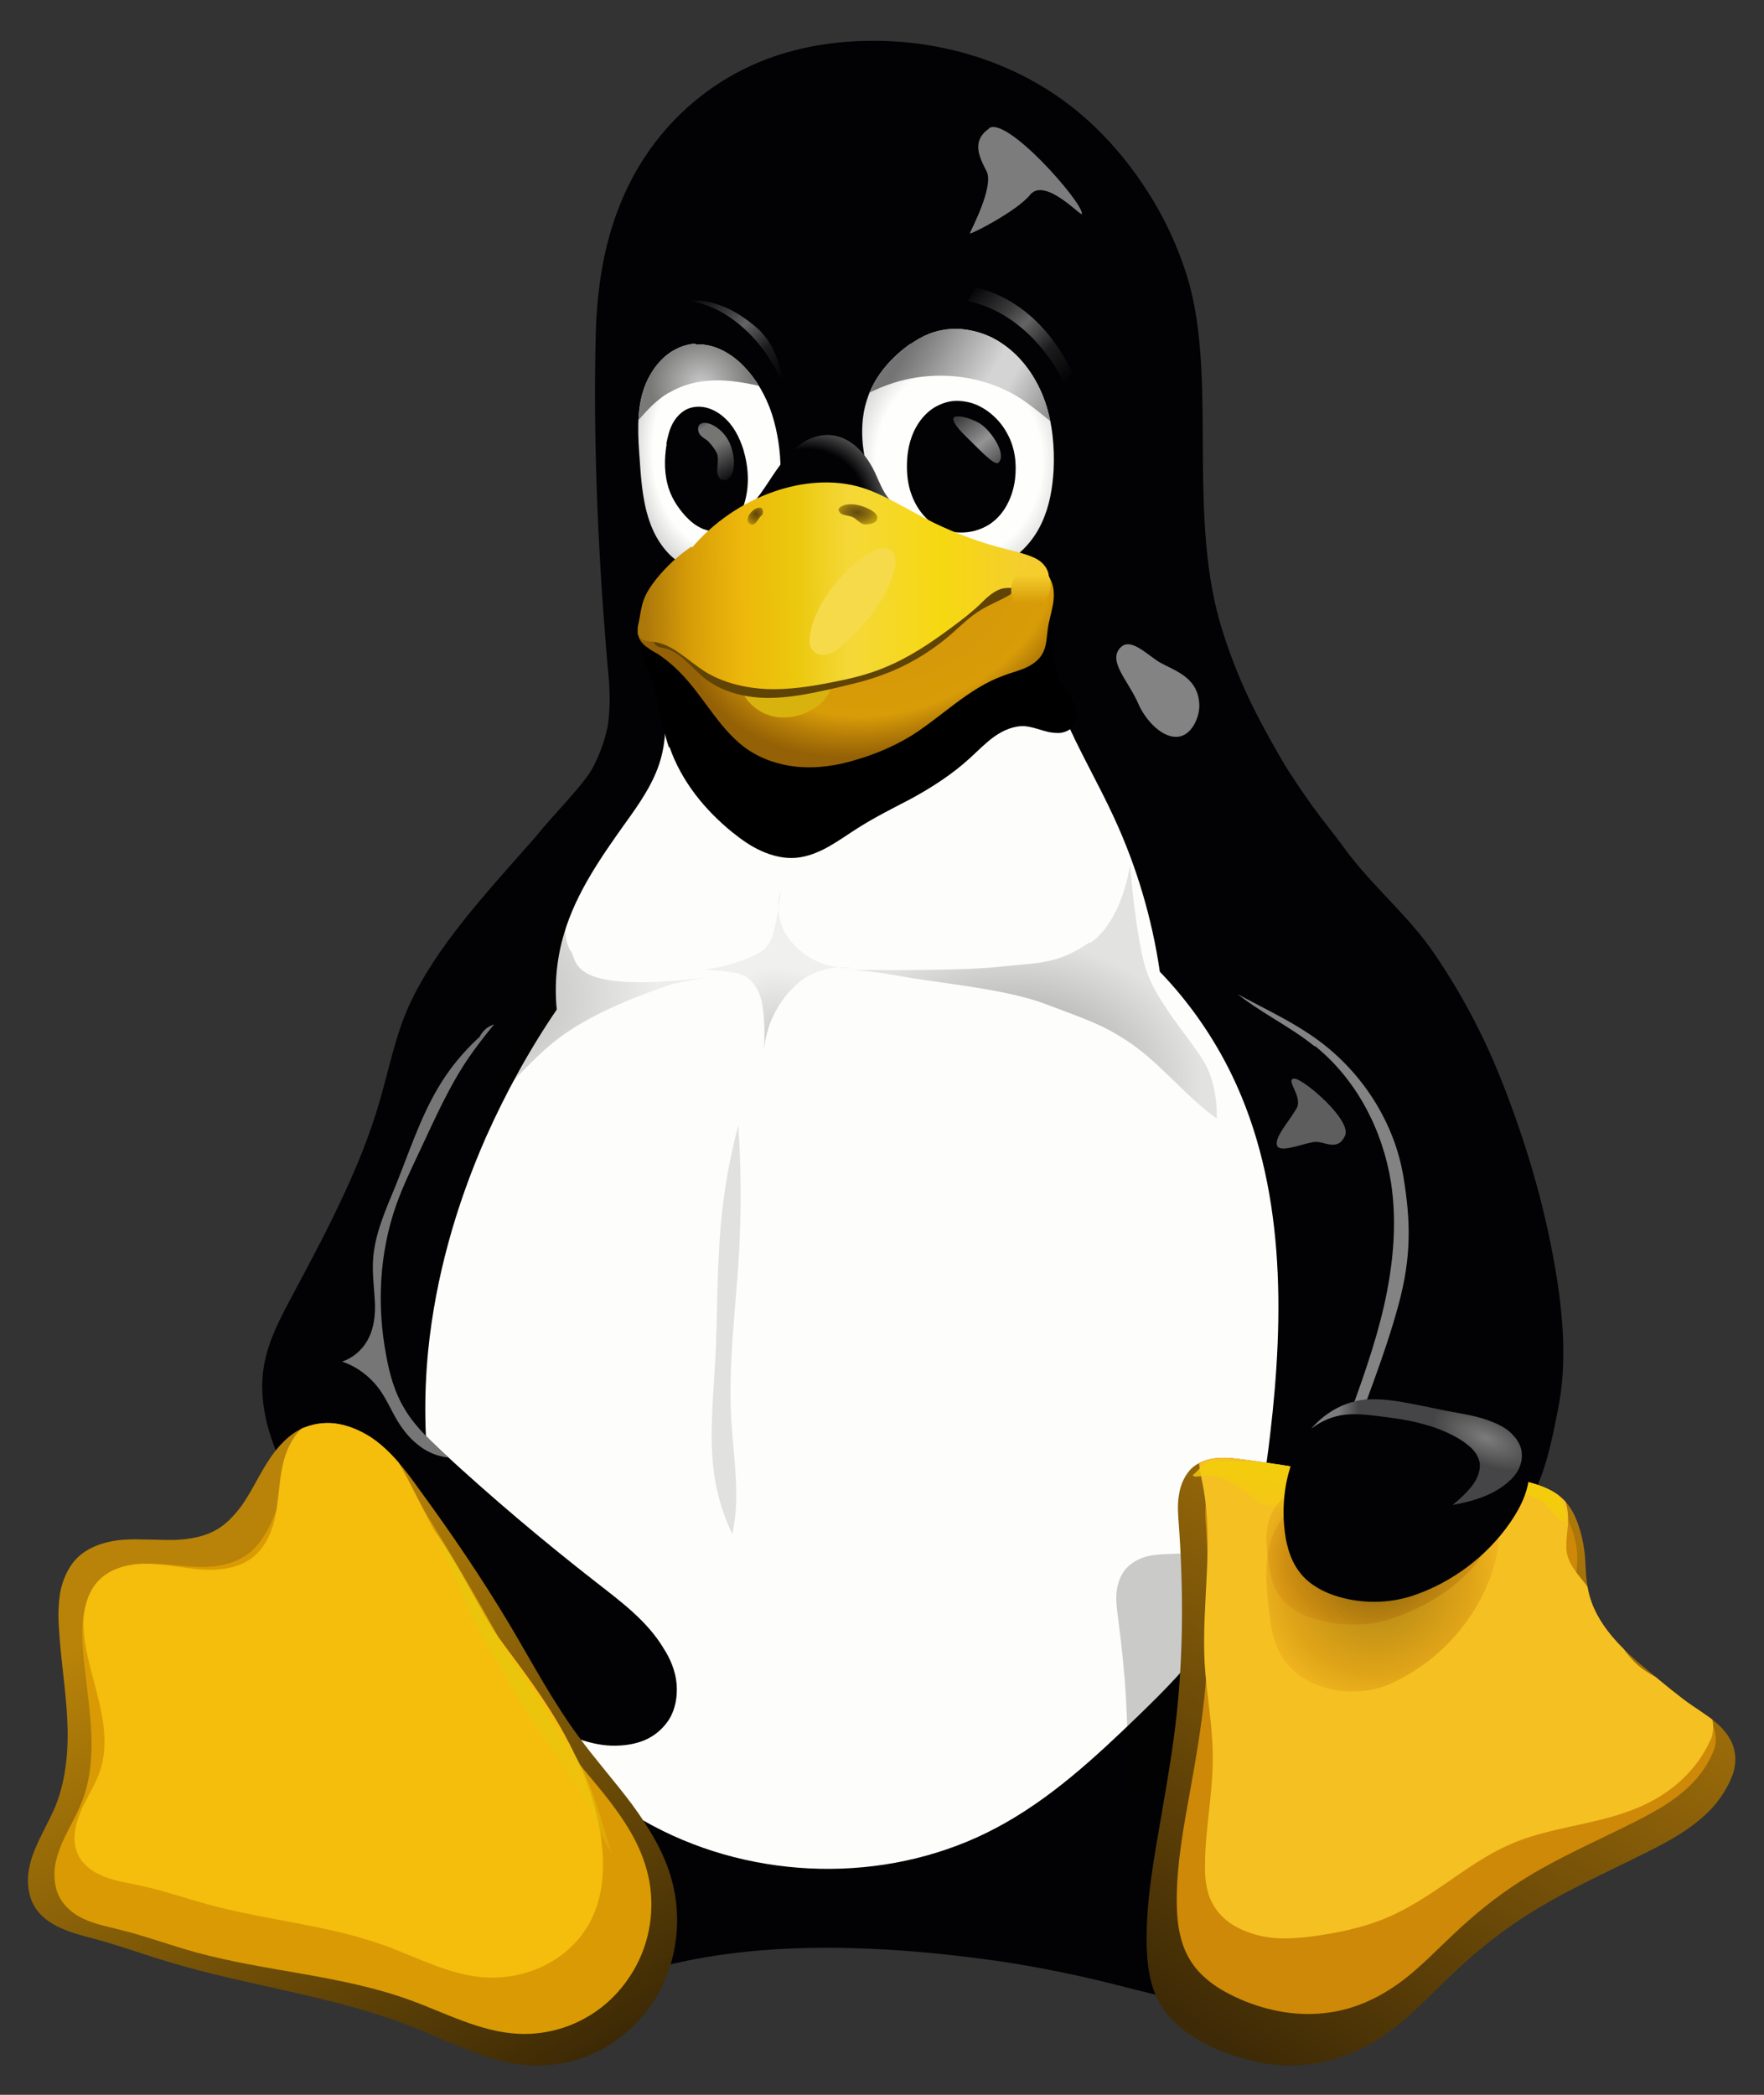 <?xml version="1.0" encoding="UTF-8"?> <svg xmlns="http://www.w3.org/2000/svg" xmlns:xlink="http://www.w3.org/1999/xlink" id="uuid-cc5e4a75-2dd4-4b0d-90fb-746a318c59c3" viewBox="0 0 48 57"><rect x="0" y="0" width="48" height="57" fill="#333333" stroke="none"/><defs><style> .cls-1 { fill: url(#radial-gradient-10); } .cls-2 { fill: url(#radial-gradient-12); } .cls-2, .cls-3, .cls-4, .cls-5, .cls-6, .cls-7, .cls-8, .cls-9, .cls-10, .cls-11, .cls-12, .cls-13 { isolation: isolate; } .cls-2, .cls-7 { opacity: .8; } .cls-14 { fill: url(#linear-gradient-13); } .cls-15 { clip-path: url(#clippath-21); } .cls-16, .cls-3, .cls-6 { fill: #7c7c7c; } .cls-17 { clip-path: url(#clippath-6); } .cls-18 { clip-path: url(#clippath-7); } .cls-19 { clip-path: url(#clippath-17); } .cls-20 { fill: #fdfdfb; } .cls-3 { opacity: .95; } .cls-21 { clip-path: url(#clippath-15); } .cls-22 { clip-path: url(#clippath-18); } .cls-23 { clip-path: url(#clippath-4); } .cls-24 { fill: url(#linear-gradient-2); } .cls-25 { clip-path: url(#clippath-22); } .cls-26 { clip-path: url(#clippath-23); } .cls-27 { fill: url(#radial-gradient-9); } .cls-28 { fill: #838384; } .cls-29 { fill: url(#linear-gradient-10); } .cls-30 { fill: url(#linear-gradient-12); } .cls-4 { fill: url(#radial-gradient-3); } .cls-4, .cls-9 { opacity: .2; } .cls-5 { fill: url(#radial-gradient-4); } .cls-5, .cls-13 { opacity: .35; } .cls-31 { clip-path: url(#clippath-9); } .cls-32 { clip-path: url(#clippath-10); } .cls-6 { opacity: .75; } .cls-33 { clip-path: url(#clippath-25); } .cls-34 { clip-path: url(#clippath-27); } .cls-35 { fill: #d9b30d; } .cls-7 { fill: url(#radial-gradient-13); } .cls-36 { clip-path: url(#clippath-11); } .cls-8 { fill: url(#radial-gradient-2); opacity: .42; } .cls-37 { fill: none; } .cls-38 { fill: url(#linear-gradient-4); } .cls-39 { fill: #020204; } .cls-40 { clip-path: url(#clippath-28); } .cls-9 { fill: url(#linear-gradient-3); } .cls-41 { clip-path: url(#clippath-1); } .cls-42 { fill: url(#linear-gradient-5); } .cls-43 { fill: url(#radial-gradient-11); } .cls-44 { clip-path: url(#clippath-5); } .cls-45 { clip-path: url(#clippath-20); } .cls-46 { clip-path: url(#clippath-8); } .cls-47 { fill: #d99a03; } .cls-48 { fill: url(#linear-gradient-8); } .cls-49 { fill: #f6da4a; } .cls-50 { clip-path: url(#clippath-3); } .cls-51 { clip-path: url(#clippath-26); } .cls-52 { fill: url(#radial-gradient-8); } .cls-10 { opacity: .11; } .cls-53 { clip-path: url(#clippath-12); } .cls-11 { fill: url(#radial-gradient); opacity: .25; } .cls-54 { clip-path: url(#clippath-14); } .cls-55 { fill: url(#linear-gradient-7); } .cls-56 { clip-path: url(#clippath-19); } .cls-57 { fill: url(#linear-gradient-9); } .cls-12 { opacity: .3; } .cls-58 { fill: #f5bd0c; } .cls-59 { fill: url(#linear-gradient-11); } .cls-60 { fill: #cd8907; } .cls-61 { fill: #f5c021; } .cls-62 { fill: url(#linear-gradient-6); } .cls-13 { fill: url(#radial-gradient-5); } .cls-63 { fill: #604405; } .cls-64 { clip-path: url(#clippath-16); } .cls-65 { clip-path: url(#clippath-2); } .cls-66 { fill: url(#radial-gradient-6); } .cls-67 { clip-path: url(#clippath-29); } .cls-68 { clip-path: url(#clippath-13); } .cls-69 { fill: url(#radial-gradient-7); } .cls-70 { fill: url(#linear-gradient); } .cls-71 { clip-path: url(#clippath-24); } .cls-72 { clip-path: url(#clippath); } </style><clipPath id="clippath"><path class="cls-37" d="M23.77,1.11c-1.29,0-2.59.25-3.76.89-1.24.67-2.26,1.74-2.89,3.01-.63,1.27-.87,2.62-.91,4.11-.07,2.83.06,5.79.28,8.48.06.82.16,1.3.05,2.14-.35,1.79-1.91,2.99-2.75,4.56-.92,1.73-1.31,3.69-2,5.52-.63,1.68-1.53,3.25-2.13,4.94-.84,2.36-1.09,4.96-.54,7.4.42,1.86,1.31,3.61,2.5,5.11-.17.31-.34.63-.52.93-.55.95-1.23,1.86-1.54,2.92-.16.53-.22,1.09-.12,1.63s.38,1.06.81,1.41c.28.22.62.37.97.45.35.08.71.1,1.08.09,1.37-.03,2.7-.45,4.03-.79.79-.21,1.58-.39,2.37-.56,2.83-.58,5.98-.35,8.6.03.89.14,1.77.31,2.64.52,1.37.33,2.73.75,4.14.79.37.01.74,0,1.11-.09.36-.08.71-.23,1-.46.43-.34.71-.86.81-1.41s.04-1.11-.12-1.64c-.32-1.06-1-1.96-1.56-2.91-.22-.38-.43-.76-.65-1.14,1.7-1.91,3.07-4.12,3.86-6.54.86-2.65,1.02-5.5.66-8.26-.36-2.76-1.24-5.44-2.39-7.97-1.45-3.18-2.66-4.32-3.54-7.12-.95-3.02-.17-6.59-.87-9.32-.25-.93-.65-1.82-1.17-2.63-.61-.95-1.38-1.81-2.29-2.47-1.46-1.06-3.29-1.62-5.16-1.62Z"></path></clipPath><radialGradient id="radial-gradient" cx="-2541.91" cy="329.34" fx="-2541.91" fy="329.34" r=".22" gradientTransform="translate(48310.18 5955.3) scale(19 -18)" gradientUnits="userSpaceOnUse"><stop offset="0" stop-color="#000"></stop><stop offset="1" stop-color="#000" stop-opacity=".25"></stop></radialGradient><clipPath id="clippath-1"><path class="cls-37" d="M23.77,1.11c-1.29,0-2.59.25-3.76.89-1.24.67-2.26,1.74-2.89,3.01-.63,1.27-.87,2.62-.91,4.11-.07,2.83.06,5.79.28,8.48.06.82.16,1.3.05,2.14-.35,1.79-1.91,2.99-2.75,4.56-.92,1.73-1.31,3.69-2,5.52-.63,1.68-1.53,3.25-2.13,4.94-.84,2.36-1.09,4.96-.54,7.4.42,1.86,1.31,3.61,2.5,5.11-.17.31-.34.63-.52.93-.55.95-1.23,1.86-1.54,2.92-.16.53-.22,1.09-.12,1.63s.38,1.06.81,1.41c.28.22.62.37.97.45.35.08.71.1,1.08.09,1.37-.03,2.7-.45,4.03-.79.79-.21,1.58-.39,2.37-.56,2.83-.58,5.98-.35,8.6.03.89.14,1.77.31,2.64.52,1.37.33,2.73.75,4.14.79.37.01.74,0,1.11-.09.36-.08.71-.23,1-.46.43-.34.71-.86.81-1.41s.04-1.11-.12-1.64c-.32-1.06-1-1.96-1.56-2.91-.22-.38-.43-.76-.65-1.14,1.7-1.91,3.07-4.12,3.86-6.54.86-2.65,1.02-5.5.66-8.26-.36-2.76-1.24-5.44-2.39-7.97-1.45-3.18-2.66-4.32-3.54-7.12-.95-3.02-.17-6.59-.87-9.32-.25-.93-.65-1.82-1.17-2.63-.61-.95-1.38-1.81-2.29-2.47-1.46-1.06-3.29-1.62-5.16-1.62Z"></path></clipPath><radialGradient id="radial-gradient-2" cx="-2571.07" cy="329.79" fx="-2571.07" fy="329.79" r=".22" gradientTransform="translate(60705.04 5965.71) scale(23.6 -18)" xlink:href="#radial-gradient"></radialGradient><clipPath id="clippath-2"><path class="cls-37" d="M23.77,1.11c-1.29,0-2.59.25-3.76.89-1.24.67-2.26,1.74-2.89,3.01-.63,1.27-.87,2.62-.91,4.11-.07,2.83.06,5.79.28,8.48.06.82.16,1.3.05,2.14-.35,1.79-1.91,2.99-2.75,4.56-.92,1.73-1.31,3.69-2,5.52-.63,1.68-1.53,3.25-2.13,4.94-.84,2.36-1.09,4.96-.54,7.4.42,1.86,1.31,3.61,2.5,5.11-.17.31-.34.63-.52.93-.55.95-1.23,1.86-1.54,2.92-.16.53-.22,1.09-.12,1.63s.38,1.06.81,1.41c.28.22.62.37.97.45.35.08.71.1,1.08.09,1.37-.03,2.7-.45,4.03-.79.79-.21,1.58-.39,2.37-.56,2.83-.58,5.98-.35,8.6.03.89.14,1.77.31,2.64.52,1.37.33,2.73.75,4.14.79.37.01.74,0,1.11-.09.36-.08.71-.23,1-.46.43-.34.71-.86.81-1.41s.04-1.11-.12-1.64c-.32-1.06-1-1.96-1.56-2.91-.22-.38-.43-.76-.65-1.14,1.7-1.91,3.07-4.12,3.86-6.54.86-2.65,1.02-5.5.66-8.26-.36-2.76-1.24-5.44-2.39-7.97-1.45-3.18-2.66-4.32-3.54-7.12-.95-3.02-.17-6.59-.87-9.32-.25-.93-.65-1.82-1.17-2.63-.61-.95-1.38-1.81-2.29-2.47-1.46-1.06-3.29-1.62-5.16-1.62Z"></path></clipPath><radialGradient id="radial-gradient-3" cx="-2401.64" cy="290.82" fx="-2401.64" fy="290.82" r=".22" gradientTransform="translate(22476.39 2936.69) scale(9.35 -10)" xlink:href="#radial-gradient"></radialGradient><clipPath id="clippath-3"><path class="cls-37" d="M23.77,1.11c-1.29,0-2.59.25-3.76.89-1.24.67-2.26,1.74-2.89,3.01-.63,1.27-.87,2.62-.91,4.11-.07,2.83.06,5.79.28,8.48.06.82.16,1.3.05,2.14-.35,1.79-1.91,2.99-2.75,4.56-.92,1.73-1.31,3.69-2,5.52-.63,1.68-1.53,3.25-2.13,4.94-.84,2.36-1.09,4.96-.54,7.4.42,1.86,1.31,3.61,2.5,5.11-.17.31-.34.63-.52.93-.55.95-1.23,1.86-1.54,2.92-.16.53-.22,1.09-.12,1.63s.38,1.06.81,1.41c.28.22.62.37.97.45.35.08.71.1,1.08.09,1.37-.03,2.7-.45,4.03-.79.79-.21,1.58-.39,2.37-.56,2.83-.58,5.98-.35,8.6.03.89.14,1.77.31,2.64.52,1.37.33,2.73.75,4.14.79.37.01.74,0,1.11-.09.36-.08.71-.23,1-.46.43-.34.71-.86.81-1.41s.04-1.11-.12-1.64c-.32-1.06-1-1.96-1.56-2.91-.22-.38-.43-.76-.65-1.14,1.7-1.91,3.07-4.12,3.86-6.54.86-2.65,1.02-5.5.66-8.26-.36-2.76-1.24-5.44-2.39-7.97-1.45-3.18-2.66-4.32-3.54-7.12-.95-3.02-.17-6.59-.87-9.32-.25-.93-.65-1.82-1.17-2.63-.61-.95-1.38-1.81-2.29-2.47-1.46-1.06-3.29-1.62-5.16-1.62Z"></path></clipPath><clipPath id="clippath-4"><path class="cls-37" d="M23.77,1.11c-1.29,0-2.59.25-3.76.89-1.24.67-2.26,1.74-2.89,3.01-.63,1.27-.87,2.62-.91,4.11-.07,2.83.06,5.79.28,8.48.06.82.16,1.3.05,2.14-.35,1.79-1.91,2.99-2.75,4.56-.92,1.73-1.31,3.69-2,5.52-.63,1.68-1.53,3.25-2.13,4.94-.84,2.36-1.09,4.96-.54,7.4.42,1.86,1.31,3.61,2.5,5.11-.17.31-.34.63-.52.93-.55.95-1.23,1.86-1.54,2.92-.16.53-.22,1.09-.12,1.63s.38,1.06.81,1.41c.28.22.62.37.97.45.35.08.71.1,1.08.09,1.37-.03,2.7-.45,4.03-.79.79-.21,1.58-.39,2.37-.56,2.83-.58,5.98-.35,8.6.03.89.14,1.77.31,2.64.52,1.37.33,2.73.75,4.14.79.37.01.74,0,1.11-.09.36-.08.71-.23,1-.46.43-.34.71-.86.81-1.41s.04-1.11-.12-1.64c-.32-1.06-1-1.96-1.56-2.91-.22-.38-.43-.76-.65-1.14,1.7-1.91,3.07-4.12,3.86-6.54.86-2.65,1.02-5.5.66-8.26-.36-2.76-1.24-5.44-2.39-7.97-1.45-3.18-2.66-4.32-3.54-7.12-.95-3.02-.17-6.59-.87-9.32-.25-.93-.65-1.82-1.17-2.63-.61-.95-1.38-1.81-2.29-2.47-1.46-1.06-3.29-1.62-5.16-1.62Z"></path></clipPath><clipPath id="clippath-5"><path class="cls-37" d="M23.77,1.11c-1.29,0-2.59.25-3.76.89-1.24.67-2.26,1.74-2.89,3.01-.63,1.27-.87,2.62-.91,4.11-.07,2.83.06,5.79.28,8.48.06.82.16,1.3.05,2.14-.35,1.79-1.91,2.99-2.75,4.56-.92,1.73-1.31,3.69-2,5.52-.63,1.68-1.53,3.25-2.13,4.94-.84,2.36-1.09,4.96-.54,7.4.42,1.86,1.31,3.61,2.5,5.11-.17.31-.34.63-.52.93-.55.95-1.23,1.86-1.54,2.92-.16.53-.22,1.09-.12,1.63s.38,1.06.81,1.41c.28.22.62.37.97.45.35.08.71.1,1.08.09,1.37-.03,2.7-.45,4.03-.79.79-.21,1.58-.39,2.37-.56,2.83-.58,5.98-.35,8.6.03.89.14,1.77.31,2.64.52,1.37.33,2.73.75,4.14.79.37.01.74,0,1.11-.09.36-.08.71-.23,1-.46.43-.34.71-.86.81-1.41s.04-1.11-.12-1.64c-.32-1.06-1-1.96-1.56-2.91-.22-.38-.43-.76-.65-1.14,1.7-1.91,3.07-4.12,3.86-6.54.86-2.65,1.02-5.5.66-8.26-.36-2.76-1.24-5.44-2.39-7.97-1.45-3.18-2.66-4.32-3.54-7.12-.95-3.02-.17-6.59-.87-9.32-.25-.93-.65-1.82-1.17-2.63-.61-.95-1.38-1.81-2.29-2.47-1.46-1.06-3.29-1.62-5.16-1.62Z"></path></clipPath><clipPath id="clippath-6"><path class="cls-37" d="M23.77,1.11c-1.29,0-2.59.25-3.76.89-1.24.67-2.26,1.74-2.89,3.01-.63,1.27-.87,2.62-.91,4.11-.07,2.83.06,5.79.28,8.48.06.82.16,1.3.05,2.14-.35,1.79-1.91,2.99-2.75,4.56-.92,1.73-1.31,3.69-2,5.52-.63,1.68-1.53,3.25-2.13,4.94-.84,2.36-1.09,4.96-.54,7.4.42,1.86,1.31,3.61,2.5,5.11-.17.31-.34.63-.52.93-.55.95-1.23,1.86-1.54,2.92-.16.53-.22,1.09-.12,1.63s.38,1.06.81,1.41c.28.22.62.37.97.45.35.08.71.1,1.08.09,1.37-.03,2.7-.45,4.03-.79.79-.21,1.58-.39,2.37-.56,2.83-.58,5.98-.35,8.6.03.89.14,1.77.31,2.64.52,1.37.33,2.73.75,4.14.79.37.01.74,0,1.11-.09.36-.08.71-.23,1-.46.43-.34.71-.86.81-1.41s.04-1.11-.12-1.64c-.32-1.06-1-1.96-1.56-2.91-.22-.38-.43-.76-.65-1.14,1.7-1.91,3.07-4.12,3.86-6.54.86-2.65,1.02-5.5.66-8.26-.36-2.76-1.24-5.44-2.39-7.97-1.45-3.18-2.66-4.32-3.54-7.12-.95-3.02-.17-6.59-.87-9.32-.25-.93-.65-1.82-1.17-2.63-.61-.95-1.38-1.81-2.29-2.47-1.46-1.06-3.29-1.62-5.16-1.62Z"></path></clipPath><clipPath id="clippath-7"><path class="cls-37" d="M14.53,22.82c-1.31,1.49-2.66,2.93-3.4,4.54-.37.82-.54,1.71-.79,2.57-.28.98-.67,1.92-1.11,2.84-.4.85-.85,1.68-1.29,2.51-.32.6-.65,1.22-.76,1.9-.09.53-.04,1.08.1,1.61.14.52.35,1.02.6,1.5,1.05,2.05,2.63,3.82,4.49,5.18.85.61,1.75,1.14,2.71,1.58.52.23,1.06.45,1.63.45.28,0,.57-.04.83-.15.26-.11.49-.3.65-.54.19-.29.25-.66.22-1s-.17-.68-.36-.97c-.44-.73-1.14-1.25-1.82-1.78-1.45-1.13-2.86-2.32-4.21-3.57-.38-.36-.76-.72-1.02-1.17-.26-.43-.4-.93-.49-1.43-.26-1.36-.19-2.79.27-4.1.18-.51.42-1,.65-1.49.4-.85.78-1.72,1.31-2.5.66-.97,1.53-1.79,2.07-2.83.45-.88.63-1.87.81-2.84.14-.76.4-1.51.53-2.27-.26.49-1.1,1.31-1.61,1.95Z"></path></clipPath><clipPath id="clippath-8"><path class="cls-37" d="M35.78,28.46c1.13.91,1.84,2.28,2.07,3.71.17,1.11.06,2.26-.19,3.36-.25,1.1-.64,2.16-1.03,3.23-.15.42-.31.85-.37,1.3-.06.45-.02.92.19,1.31.25.45.71.77,1.2.91.49.15,1.02.14,1.51.02.49-.12,1.33-.28,1.73-.6,1.02-.79,1.27-2.17,1.51-3.38.25-1.26.13-2.59-.09-3.86-.3-1.74-.81-3.44-1.46-5.08-.48-1.21-1.09-2.36-1.82-3.43-.71-1.05-1.73-1.87-2.47-2.9-.26-.36-.57-.73-.83-1.09-.55-.78-.43-.63-.77-1.14-.25-.37-.64-.49-1.05-.65-.41-.16-.87-.21-1.3-.09-.56.16-1.02.6-1.26,1.13-.24.53-.29,1.14-.19,1.71.12.74.46,1.43.84,2.07.43.73.93,1.43,1.58,1.98.68.57,1.5.94,2.19,1.5Z"></path></clipPath><linearGradient id="linear-gradient" x1="4.77" y1="-637" x2="13.62" y2="-651.85" gradientTransform="translate(0 -593.78) scale(1 -1)" gradientUnits="userSpaceOnUse"><stop offset="0" stop-color="#b98309"></stop><stop offset="1" stop-color="#382605"></stop></linearGradient><clipPath id="clippath-9"><path class="cls-37" d="M8.29,38.84c.3-.12.63-.15.94-.09.32.06.62.2.88.37.53.36.93.89,1.3,1.41.87,1.19,1.7,2.41,2.46,3.68.61,1.03,1.17,2.09,1.88,3.05.46.63.98,1.21,1.45,1.84.46.63.88,1.31,1.08,2.06.27.98.16,2.06-.3,2.96-.33.63-.83,1.18-1.44,1.55-.61.37-1.25.53-1.97.53-1.13,0-2.24-.61-3.3-1.03-2.15-.86-4.48-1.12-6.69-1.79-.68-.2-1.35-.45-2.03-.63-.31-.08-.61-.16-.9-.29-.29-.13-.56-.32-.72-.6-.12-.21-.17-.46-.17-.7s.06-.49.14-.71c.17-.46.43-.87.62-1.33.29-.74.35-1.56.31-2.35-.04-.79-.17-1.58-.22-2.38-.03-.36-.03-.71.03-1.07.07-.35.22-.69.47-.94.24-.23.55-.36.87-.43.32-.07.65-.07.98-.06s.66.03.98,0c.33-.03.66-.1.94-.26.27-.15.49-.39.68-.64.18-.25.33-.53.48-.8.15-.27.31-.54.51-.78.2-.24.44-.45.73-.57Z"></path></clipPath><clipPath id="clippath-10"><path class="cls-37" d="M8.29,38.84c.3-.12.63-.15.94-.09.32.06.62.2.88.37.53.36.93.89,1.3,1.41.87,1.19,1.7,2.41,2.46,3.68.61,1.03,1.17,2.09,1.88,3.05.46.63.98,1.21,1.45,1.84.46.63.88,1.31,1.08,2.06.27.98.16,2.06-.3,2.96-.33.63-.83,1.18-1.44,1.55-.61.37-1.25.53-1.97.53-1.13,0-2.24-.61-3.3-1.03-2.15-.86-4.48-1.12-6.69-1.79-.68-.2-1.35-.45-2.03-.63-.31-.08-.61-.16-.9-.29-.29-.13-.56-.32-.72-.6-.12-.21-.17-.46-.17-.7s.06-.49.14-.71c.17-.46.43-.87.62-1.33.29-.74.35-1.56.31-2.35-.04-.79-.17-1.58-.22-2.38-.03-.36-.03-.71.03-1.07.07-.35.22-.69.47-.94.24-.23.55-.36.87-.43.32-.07.65-.07.98-.06s.66.03.98,0c.33-.03.66-.1.94-.26.27-.15.49-.39.68-.64.18-.25.33-.53.48-.8.15-.27.31-.54.51-.78.2-.24.44-.45.73-.57Z"></path></clipPath><clipPath id="clippath-11"><path class="cls-37" d="M8.29,38.84c.3-.12.63-.15.94-.09.32.06.62.2.88.37.53.36.93.89,1.3,1.41.87,1.19,1.7,2.41,2.46,3.68.61,1.03,1.17,2.09,1.88,3.05.46.63.98,1.21,1.45,1.84.46.63.88,1.31,1.08,2.06.27.98.16,2.06-.3,2.96-.33.63-.83,1.18-1.44,1.55-.61.37-1.25.53-1.97.53-1.13,0-2.24-.61-3.3-1.03-2.15-.86-4.48-1.12-6.69-1.79-.68-.2-1.35-.45-2.03-.63-.31-.08-.61-.16-.9-.29-.29-.13-.56-.32-.72-.6-.12-.21-.17-.46-.17-.7s.06-.49.14-.71c.17-.46.43-.87.62-1.33.29-.74.35-1.56.31-2.35-.04-.79-.17-1.58-.22-2.38-.03-.36-.03-.71.03-1.07.07-.35.22-.69.47-.94.24-.23.55-.36.87-.43.32-.07.65-.07.98-.06s.66.03.98,0c.33-.03.66-.1.94-.26.27-.15.49-.39.68-.64.18-.25.33-.53.48-.8.15-.27.31-.54.51-.78.2-.24.44-.45.73-.57Z"></path></clipPath><linearGradient id="linear-gradient-2" x1="14.58" y1="-640.28" x2="17.36" y2="-645.53" gradientTransform="translate(0 -593.78) scale(1 -1)" gradientUnits="userSpaceOnUse"><stop offset="0" stop-color="#ebc40c"></stop><stop offset="1" stop-color="#ebc40c" stop-opacity="0"></stop></linearGradient><clipPath id="clippath-12"><path class="cls-37" d="M23.77,1.11c-1.29,0-2.59.25-3.76.89-1.24.67-2.26,1.74-2.89,3.01-.63,1.27-.87,2.62-.91,4.11-.07,2.83.06,5.79.28,8.48.06.82.16,1.3.05,2.14-.35,1.79-1.91,2.99-2.75,4.56-.92,1.73-1.31,3.69-2,5.52-.63,1.68-1.53,3.25-2.13,4.94-.84,2.36-1.09,4.96-.54,7.4.42,1.86,1.31,3.61,2.5,5.11-.17.31-.34.63-.52.93-.55.95-1.23,1.86-1.54,2.92-.16.53-.22,1.09-.12,1.63s.38,1.06.81,1.41c.28.22.62.37.97.45.35.08.71.1,1.08.09,1.37-.03,2.7-.45,4.03-.79.79-.21,1.58-.39,2.37-.56,2.83-.58,5.98-.35,8.6.03.89.14,1.77.31,2.64.52,1.37.33,2.73.75,4.14.79.37.01.74,0,1.11-.09.36-.08.71-.23,1-.46.43-.34.71-.86.81-1.41s.04-1.11-.12-1.64c-.32-1.06-1-1.96-1.56-2.91-.22-.38-.43-.76-.65-1.14,1.7-1.91,3.07-4.12,3.86-6.54.86-2.65,1.02-5.5.66-8.26-.36-2.76-1.24-5.44-2.39-7.97-1.45-3.18-2.66-4.32-3.54-7.12-.95-3.02-.17-6.59-.87-9.32-.25-.93-.65-1.82-1.17-2.63-.61-.95-1.38-1.81-2.29-2.47-1.46-1.06-3.29-1.62-5.16-1.62Z"></path></clipPath><linearGradient id="linear-gradient-3" x1="36.32" y1="-639.95" x2="37.02" y2="-645.07" gradientTransform="translate(0 -593.78) scale(1 -1)" gradientUnits="userSpaceOnUse"><stop offset="0" stop-color="#000"></stop><stop offset="1" stop-color="#000" stop-opacity="0"></stop></linearGradient><linearGradient id="linear-gradient-4" x1="32.92" y1="-649.06" x2="41.84" y2="-634.6" gradientTransform="translate(0 -593.78) scale(1 -1)" gradientUnits="userSpaceOnUse"><stop offset="0" stop-color="#3e2a06"></stop><stop offset="1" stop-color="#ad780a"></stop></linearGradient><clipPath id="clippath-13"><path class="cls-37" d="M46.69,49.08c-.49.58-1.16.96-1.84,1.3-1.15.58-2.34,1.1-3.41,1.8-.72.47-1.39,1.02-2.01,1.62-.53.51-1.04,1.05-1.64,1.49-.6.44-1.3.75-2.04.86-.2.03-.41.05-.62.05-.7,0-1.39-.17-2.04-.45-.58-.25-1.14-.62-1.48-1.15-.34-.54-.41-1.2-.41-1.84,0-1.13.21-2.24.4-3.35.16-.92.32-1.85.42-2.78.18-1.69.18-3.4.06-5.1-.02-.28-.05-.57,0-.85.04-.28.16-.56.37-.75.2-.17.47-.25.73-.26.26-.02.53.03.79.06.61.09,1.23.16,1.83.32.38.1.75.23,1.13.34.63.17,1.29.25,1.94.18.7-.08,1.38-.34,2.08-.33.29,0,.57.06.85.15.28.09.56.22.76.43.16.16.27.36.35.57.12.31.19.64.22.97.02.29.02.59.08.88.09.48.34.91.65,1.28.31.37.68.69,1.06,1,.37.31.74.62,1.14.9.19.13.38.25.56.39.18.14.34.31.45.5.1.17.15.37.15.57,0,.11-.02.22-.05.34-.1.31-.28.61-.49.87h0Z"></path></clipPath><clipPath id="clippath-14"><path class="cls-37" d="M46.69,49.08c-.49.58-1.16.96-1.84,1.3-1.15.58-2.34,1.1-3.41,1.8-.72.47-1.39,1.02-2.01,1.62-.53.51-1.04,1.05-1.64,1.49-.6.44-1.3.75-2.04.86-.2.03-.41.05-.62.05-.7,0-1.39-.17-2.04-.45-.58-.25-1.14-.62-1.48-1.15-.34-.54-.41-1.2-.41-1.84,0-1.13.21-2.24.4-3.35.16-.92.32-1.85.42-2.78.18-1.69.18-3.4.06-5.1-.02-.28-.05-.57,0-.85.04-.28.16-.56.37-.75.2-.17.47-.25.73-.26.26-.02.53.03.79.06.61.09,1.23.16,1.83.32.38.1.75.23,1.13.34.63.17,1.29.25,1.94.18.7-.08,1.38-.34,2.08-.33.29,0,.57.06.85.15.28.09.56.22.76.43.16.16.27.36.35.57.12.31.19.64.22.97.02.29.02.59.08.88.09.48.34.91.65,1.28.31.37.68.69,1.06,1,.37.31.74.62,1.14.9.19.13.38.25.56.39.18.14.34.31.45.5.1.17.15.37.15.57,0,.11-.02.22-.05.34-.1.31-.28.61-.49.87h0Z"></path></clipPath><clipPath id="clippath-15"><path class="cls-37" d="M46.69,49.08c-.49.58-1.16.96-1.84,1.3-1.15.58-2.34,1.1-3.41,1.8-.72.47-1.39,1.02-2.01,1.62-.53.51-1.04,1.05-1.64,1.49-.6.44-1.3.75-2.04.86-.2.03-.41.05-.62.05-.7,0-1.39-.17-2.04-.45-.58-.25-1.14-.62-1.48-1.15-.34-.54-.41-1.2-.41-1.84,0-1.13.21-2.24.4-3.35.16-.92.32-1.85.42-2.78.18-1.69.18-3.4.06-5.1-.02-.28-.05-.57,0-.85.04-.28.16-.56.37-.75.2-.17.47-.25.73-.26.26-.02.53.03.79.06.61.09,1.23.16,1.83.32.38.1.75.23,1.13.34.63.17,1.29.25,1.94.18.7-.08,1.38-.34,2.08-.33.29,0,.57.06.85.15.28.09.56.22.76.43.16.16.27.36.35.57.12.31.19.64.22.97.02.29.02.59.08.88.09.48.34.91.65,1.28.31.37.68.69,1.06,1,.37.31.74.62,1.14.9.19.13.38.25.56.39.18.14.34.31.45.5.1.17.15.37.15.57,0,.11-.02.22-.05.34-.1.31-.28.61-.49.87h0Z"></path></clipPath><linearGradient id="linear-gradient-5" x1="37.62" y1="-633.97" x2="37.36" y2="-636.33" gradientTransform="translate(0 -593.78) scale(1 -1)" gradientUnits="userSpaceOnUse"><stop offset="0" stop-color="#f3cd0c"></stop><stop offset="1" stop-color="#f3cd0c" stop-opacity="0"></stop></linearGradient><clipPath id="clippath-16"><path class="cls-37" d="M46.69,49.08c-.49.58-1.16.96-1.84,1.3-1.15.58-2.34,1.1-3.41,1.8-.72.47-1.39,1.02-2.01,1.62-.53.51-1.04,1.05-1.64,1.49-.6.44-1.3.75-2.04.86-.2.03-.41.05-.62.05-.7,0-1.39-.17-2.04-.45-.58-.25-1.14-.62-1.48-1.15-.34-.54-.41-1.2-.41-1.84,0-1.13.21-2.24.4-3.35.16-.92.32-1.85.42-2.78.18-1.69.18-3.4.06-5.1-.02-.28-.05-.57,0-.85.04-.28.16-.56.37-.75.2-.17.47-.25.73-.26.26-.02.53.03.79.06.61.09,1.23.16,1.83.32.38.1.75.23,1.13.34.63.17,1.29.25,1.94.18.7-.08,1.38-.34,2.08-.33.29,0,.57.06.85.15.28.09.56.22.76.43.16.16.27.36.35.57.12.31.19.64.22.97.02.29.02.59.08.88.09.48.34.91.65,1.28.31.37.68.69,1.06,1,.37.31.74.62,1.14.9.19.13.38.25.56.39.18.14.34.31.45.5.1.17.15.37.15.57,0,.11-.02.22-.05.34-.1.31-.28.61-.49.87h0Z"></path></clipPath><radialGradient id="radial-gradient-4" cx="-2544.51" cy="371.67" fx="-2544.51" fy="371.67" r=".22" gradientTransform="translate(46372.3 20400.34) rotate(15) scale(19.66 -20.64)" gradientUnits="userSpaceOnUse"><stop offset="0" stop-color="#110800"></stop><stop offset=".59" stop-color="#a65a00" stop-opacity=".8"></stop><stop offset="1" stop-color="#ff921e" stop-opacity="0"></stop></radialGradient><clipPath id="clippath-17"><path class="cls-37" d="M46.69,49.08c-.49.58-1.16.96-1.84,1.3-1.15.58-2.34,1.1-3.41,1.8-.72.47-1.39,1.02-2.01,1.62-.53.51-1.04,1.05-1.64,1.49-.6.44-1.3.75-2.04.86-.2.03-.41.05-.62.05-.7,0-1.39-.17-2.04-.45-.58-.25-1.14-.62-1.48-1.15-.34-.54-.41-1.2-.41-1.84,0-1.13.21-2.24.4-3.35.16-.92.32-1.85.42-2.78.18-1.69.18-3.4.06-5.1-.02-.28-.05-.57,0-.85.04-.28.16-.56.37-.75.2-.17.47-.25.73-.26.26-.02.53.03.79.06.61.09,1.23.16,1.83.32.38.1.75.23,1.13.34.63.17,1.29.25,1.94.18.7-.08,1.38-.34,2.08-.33.29,0,.57.06.85.15.28.09.56.22.76.43.16.16.27.36.35.57.12.31.19.64.22.97.02.29.02.59.08.88.09.48.34.91.65,1.28.31.37.68.69,1.06,1,.37.31.74.62,1.14.9.19.13.38.25.56.39.18.14.34.31.45.5.1.17.15.37.15.57,0,.11-.02.22-.05.34-.1.31-.28.61-.49.87h0Z"></path></clipPath><radialGradient id="radial-gradient-5" cx="-2553.3" cy="315.47" fx="-2553.3" fy="315.47" r=".22" gradientTransform="translate(50592.34 2597.5) rotate(-2.42) scale(19.74 -14.86)" xlink:href="#radial-gradient-4"></radialGradient><clipPath id="clippath-18"><path class="cls-37" d="M41.55,39.57c-.08-.2-.21-.39-.37-.53-.16-.15-.35-.26-.55-.34-.4-.17-.84-.23-1.27-.31-.4-.08-.8-.17-1.21-.24-.42-.07-.86-.12-1.27-.02-.36.08-.7.27-.98.52-.28.25-.49.57-.65.91-.27.6-.36,1.27-.31,1.93.04.49.16.99.48,1.36.26.3.63.49,1.01.6.65.19,1.37.18,2.01-.03,1.07-.36,2.02-1.07,2.66-2,.21-.31.39-.64.47-1,.06-.28.06-.57-.03-.84h0Z"></path></clipPath><radialGradient id="radial-gradient-6" cx="-2297.96" cy="454.8" fx="-2297.96" fy="454.8" r=".22" gradientTransform="translate(14104.52 7746.29) rotate(23.5) scale(6.95 -3.21)" gradientUnits="userSpaceOnUse"><stop offset="0" stop-color="#7c7c7c"></stop><stop offset="1" stop-color="#7c7c7c" stop-opacity=".33"></stop></radialGradient><clipPath id="clippath-19"><path class="cls-37" d="M41.55,39.57c-.08-.2-.21-.39-.37-.53-.16-.15-.35-.26-.55-.34-.4-.17-.84-.23-1.27-.31-.4-.08-.8-.17-1.21-.24-.42-.07-.86-.12-1.27-.02-.36.08-.7.27-.98.52-.28.25-.49.57-.65.91-.27.6-.36,1.27-.31,1.93.04.49.16.99.48,1.36.26.3.63.49,1.01.6.65.19,1.37.18,2.01-.03,1.07-.36,2.02-1.07,2.66-2,.21-.31.39-.64.47-1,.06-.28.06-.57-.03-.84h0Z"></path></clipPath><linearGradient id="linear-gradient-6" x1="36.46" y1="-633.29" x2="37.01" y2="-633.27" gradientTransform="translate(0 -593.78) scale(1 -1)" gradientUnits="userSpaceOnUse"><stop offset="0" stop-color="#7c7c7c"></stop><stop offset="1" stop-color="#7c7c7c" stop-opacity=".33"></stop></linearGradient><radialGradient id="radial-gradient-7" cx="-2426.25" cy="316.89" fx="-2426.25" fy="316.89" r=".22" gradientTransform="translate(24914.89 4720.55) rotate(-.6) scale(10.24 -15.68)" gradientUnits="userSpaceOnUse"><stop offset="0" stop-color="#fefefc"></stop><stop offset=".75" stop-color="#fefefc"></stop><stop offset="1" stop-color="#d4d4d4"></stop></radialGradient><clipPath id="clippath-20"><path class="cls-37" d="M18.14,12.08c-.07.42-.07.85.07,1.25.09.26.25.5.44.71.12.13.26.25.43.33.17.08.36.11.53.07.16-.04.31-.15.41-.28.11-.13.18-.29.23-.45.15-.48.12-.99-.02-1.47-.11-.35-.28-.68-.56-.91-.13-.11-.29-.2-.46-.24-.17-.04-.35-.03-.51.04-.17.08-.31.23-.4.4-.09.17-.13.36-.17.55h0Z"></path></clipPath><linearGradient id="linear-gradient-7" x1="18.93" y1="-604.91" x2="20.01" y2="-606.84" gradientTransform="translate(0 -593.78) scale(1 -1)" gradientUnits="userSpaceOnUse"><stop offset="0" stop-color="#757574" stop-opacity="0"></stop><stop offset=".25" stop-color="#757574"></stop><stop offset=".5" stop-color="#757574"></stop><stop offset="1" stop-color="#757574" stop-opacity="0"></stop></linearGradient><clipPath id="clippath-21"><path class="cls-37" d="M18.93,9.35c-.33.02-.65.17-.89.4-.24.23-.41.52-.52.83-.21.63-.16,1.31-.11,1.97.04.6.09,1.2.31,1.76.11.28.27.54.48.76.21.21.47.38.76.45.27.07.56.06.83-.03.27-.09.51-.24.71-.43.29-.29.49-.66.6-1.05.11-.39.15-.81.14-1.22,0-.51-.08-1.03-.23-1.51-.16-.49-.42-.95-.77-1.31-.17-.18-.37-.33-.59-.44-.22-.11-.47-.17-.72-.16Z"></path></clipPath><radialGradient id="radial-gradient-8" cx="-2292.12" cy="143.97" fx="-2292.12" fy="143.97" r=".22" gradientTransform="translate(14289.39 -1497.23) rotate(-9.35) scale(6.25 -5.77)" gradientUnits="userSpaceOnUse"><stop offset="0" stop-color="#c8c8c8"></stop><stop offset="1" stop-color="#797978"></stop></radialGradient><linearGradient id="linear-gradient-8" x1="18.99" y1="-601.64" x2="21.34" y2="-604.04" gradientTransform="translate(0 -593.78) scale(1 -1)" gradientUnits="userSpaceOnUse"><stop offset="0" stop-color="#646464" stop-opacity="0"></stop><stop offset=".31" stop-color="#646464" stop-opacity=".58"></stop><stop offset=".47" stop-color="#646464"></stop><stop offset=".73" stop-color="#646464" stop-opacity=".26"></stop><stop offset="1" stop-color="#646464" stop-opacity="0"></stop></linearGradient><radialGradient id="radial-gradient-9" cx="-2492.96" cy="313.47" fx="-2492.96" fy="313.47" r=".22" gradientTransform="translate(34167.77 3856.94) rotate(-1.8) scale(13.64 -15.68)" xlink:href="#radial-gradient-7"></radialGradient><clipPath id="clippath-22"><path class="cls-37" d="M25.97,10.91c-.19.01-.38.08-.55.18-.16.1-.3.24-.41.4-.22.32-.32.71-.33,1.1-.01.29.02.59.12.86.1.28.26.53.48.72.23.19.52.31.82.32.3.01.6-.07.85-.24.2-.14.35-.32.46-.53.11-.21.18-.44.21-.68.05-.42,0-.85-.2-1.22-.19-.37-.52-.68-.91-.83-.17-.06-.36-.09-.54-.08Z"></path></clipPath><linearGradient id="linear-gradient-9" x1="26.13" y1="-605.05" x2="27.37" y2="-606.53" gradientTransform="translate(0 -593.78) scale(1 -1)" gradientUnits="userSpaceOnUse"><stop offset="0" stop-color="#949494" stop-opacity=".39"></stop><stop offset=".5" stop-color="#949494"></stop><stop offset="1" stop-color="#949494" stop-opacity=".39"></stop></linearGradient><clipPath id="clippath-23"><path class="cls-37" d="M24.78,9.35c-.51.36-.95.85-1.16,1.44-.27.74-.17,1.57.09,2.32.26.76.7,1.49,1.37,1.95.33.23.72.39,1.12.43.4.05.82-.02,1.18-.2.43-.23.77-.63.97-1.07.21-.45.29-.94.32-1.43.03-.62-.03-1.26-.23-1.85-.22-.64-.63-1.24-1.2-1.61-.28-.19-.61-.31-.95-.36s-.69-.01-1,.11c-.18.07-.35.17-.51.28Z"></path></clipPath><linearGradient id="linear-gradient-10" x1="25.28" y1="-602.3" x2="29.24" y2="-604.62" gradientTransform="translate(0 -593.78) scale(1 -1)" gradientUnits="userSpaceOnUse"><stop offset="0" stop-color="#747474"></stop><stop offset=".13" stop-color="#8c8c8c"></stop><stop offset=".25" stop-color="#a4a4a4"></stop><stop offset=".5" stop-color="#d4d4d4"></stop><stop offset=".62" stop-color="#d4d4d4"></stop><stop offset="1" stop-color="#7c7c7c"></stop></linearGradient><linearGradient id="linear-gradient-11" x1="26.53" y1="-601.54" x2="29.17" y2="-604.04" xlink:href="#linear-gradient-8"></linearGradient><clipPath id="clippath-24"><path class="cls-37" d="M23.77,1.11c-1.29,0-2.59.25-3.76.89-1.24.67-2.26,1.74-2.89,3.01-.63,1.27-.87,2.62-.91,4.11-.07,2.83.06,5.79.28,8.48.06.82.16,1.3.05,2.14-.35,1.79-1.91,2.99-2.75,4.56-.92,1.73-1.31,3.69-2,5.52-.63,1.68-1.53,3.25-2.13,4.94-.84,2.36-1.09,4.96-.54,7.4.42,1.86,1.31,3.61,2.5,5.11-.17.31-.34.63-.52.93-.55.95-1.23,1.86-1.54,2.92-.16.53-.22,1.09-.12,1.63s.38,1.06.81,1.41c.28.22.62.37.97.45.35.08.71.1,1.08.09,1.37-.03,2.7-.45,4.03-.79.79-.21,1.58-.39,2.37-.56,2.83-.58,5.98-.35,8.6.03.89.14,1.77.31,2.64.52,1.37.33,2.73.75,4.14.79.37.01.74,0,1.11-.09.36-.08.71-.23,1-.46.43-.34.71-.86.81-1.41s.04-1.11-.12-1.64c-.32-1.06-1-1.96-1.56-2.91-.22-.38-.43-.76-.65-1.14,1.7-1.91,3.07-4.12,3.86-6.54.86-2.65,1.02-5.5.66-8.26-.36-2.76-1.24-5.44-2.39-7.97-1.45-3.18-2.66-4.32-3.54-7.12-.95-3.02-.17-6.59-.87-9.32-.25-.93-.65-1.82-1.17-2.63-.61-.95-1.38-1.81-2.29-2.47-1.46-1.06-3.29-1.62-5.16-1.62Z"></path></clipPath><clipPath id="clippath-25"><path class="cls-37" d="M23.77,1.11c-1.29,0-2.59.25-3.76.89-1.24.67-2.26,1.74-2.89,3.01-.63,1.27-.87,2.62-.91,4.11-.07,2.83.06,5.79.28,8.48.06.82.16,1.3.05,2.14-.35,1.79-1.91,2.99-2.75,4.56-.92,1.73-1.31,3.69-2,5.52-.63,1.68-1.53,3.25-2.13,4.94-.84,2.36-1.09,4.96-.54,7.4.42,1.86,1.31,3.61,2.5,5.11-.17.31-.34.63-.52.93-.55.95-1.23,1.86-1.54,2.92-.16.53-.22,1.09-.12,1.63s.38,1.06.81,1.41c.28.22.62.37.97.45.35.08.71.1,1.08.09,1.37-.03,2.7-.45,4.03-.79.79-.21,1.58-.39,2.37-.56,2.83-.58,5.98-.35,8.6.03.89.14,1.77.31,2.64.52,1.37.33,2.73.75,4.14.79.37.01.74,0,1.11-.09.36-.08.71-.23,1-.46.43-.34.71-.86.81-1.41s.04-1.11-.12-1.64c-.32-1.06-1-1.96-1.56-2.91-.22-.38-.43-.76-.65-1.14,1.7-1.91,3.07-4.12,3.86-6.54.86-2.65,1.02-5.5.66-8.26-.36-2.76-1.24-5.44-2.39-7.97-1.45-3.18-2.66-4.32-3.54-7.12-.95-3.02-.17-6.59-.87-9.32-.25-.93-.65-1.82-1.17-2.63-.61-.95-1.38-1.81-2.29-2.47-1.46-1.06-3.29-1.62-5.16-1.62Z"></path></clipPath><radialGradient id="radial-gradient-10" cx="-2543.87" cy="158.46" fx="-2543.87" fy="158.46" r=".22" gradientTransform="translate(24532.52 -15760.93) rotate(-36) scale(11.44 -10.38)" gradientUnits="userSpaceOnUse"><stop offset="0" stop-color="#020204"></stop><stop offset=".73" stop-color="#020204"></stop><stop offset="1" stop-color="#5c5c5c"></stop></radialGradient><radialGradient id="radial-gradient-11" cx="-2605.01" cy="281.77" fx="-2605.01" fy="281.77" r=".22" gradientTransform="translate(67461.38 -21967.38) rotate(-22.4) scale(27.15 -19.07)" gradientUnits="userSpaceOnUse"><stop offset="0" stop-color="#d2940a"></stop><stop offset=".75" stop-color="#d89c08"></stop><stop offset=".87" stop-color="#b67e07"></stop><stop offset="1" stop-color="#946106"></stop></radialGradient><clipPath id="clippath-26"><path class="cls-37" d="M17.36,17.26c.01.06.03.11.06.16.05.08.12.15.2.2.08.06.16.11.24.15.43.27.79.65,1.1,1.06.42.54.79,1.14,1.35,1.54.4.28.87.44,1.35.49.57.06,1.14-.03,1.68-.2.51-.15.99-.36,1.44-.63.85-.53,1.57-1.3,2.51-1.64.2-.08.42-.13.62-.22.2-.09.39-.23.48-.43.09-.19.09-.41.12-.62.03-.22.1-.44.14-.66.04-.22.04-.46-.05-.66-.08-.17-.22-.3-.39-.39-.17-.09-.35-.12-.54-.13-.37-.02-.74.08-1.11.11-.49.05-.99-.02-1.48,0-.61.02-1.22.16-1.83.19-.7.03-1.4-.08-2.1-.1-.3-.01-.61,0-.91.04-.3.05-.59.15-.84.32-.24.17-.44.4-.66.59-.11.1-.23.19-.37.25-.13.06-.28.11-.43.1-.08,0-.15-.01-.23,0-.05.02-.09.04-.12.08-.03.03-.06.07-.09.11-.06.09-.12.19-.16.29h0Z"></path></clipPath><clipPath id="clippath-27"><path class="cls-37" d="M17.36,17.26c.01.06.03.11.06.16.05.08.12.15.2.2.08.06.16.11.24.15.43.27.79.65,1.1,1.06.42.54.79,1.14,1.35,1.54.4.28.87.44,1.35.49.57.06,1.14-.03,1.68-.2.51-.15.99-.36,1.44-.63.85-.53,1.57-1.3,2.51-1.64.2-.08.42-.13.62-.22.2-.09.39-.23.48-.43.09-.19.09-.41.12-.62.03-.22.1-.44.14-.66.04-.22.04-.46-.05-.66-.08-.17-.22-.3-.39-.39-.17-.09-.35-.12-.54-.13-.37-.02-.74.08-1.11.11-.49.05-.99-.02-1.48,0-.61.02-1.22.16-1.83.19-.7.03-1.4-.08-2.1-.1-.3-.01-.61,0-.91.04-.3.05-.59.15-.84.32-.24.17-.44.4-.66.59-.11.1-.23.19-.37.25-.13.06-.28.11-.43.1-.08,0-.15-.01-.23,0-.05.02-.09.04-.12.08-.03.03-.06.07-.09.11-.06.09-.12.19-.16.29h0Z"></path></clipPath><linearGradient id="linear-gradient-12" x1="17.56" y1="-609.73" x2="28.04" y2="-609.65" gradientTransform="translate(0 -593.78) scale(1 -1)" gradientUnits="userSpaceOnUse"><stop offset="0" stop-color="#ad780a"></stop><stop offset=".12" stop-color="#d89e08"></stop><stop offset=".25" stop-color="#edb80b"></stop><stop offset=".39" stop-color="#ebc80d"></stop><stop offset=".53" stop-color="#f5d838"></stop><stop offset=".77" stop-color="#f6d811"></stop><stop offset="1" stop-color="#f5cd31"></stop></linearGradient><clipPath id="clippath-28"><path class="cls-37" d="M18.82,14.87c-.36.24-.68.54-.95.87-.15.19-.3.4-.37.63-.06.19-.08.38-.12.57-.02.07-.03.14-.03.22,0,.03,0,.07.02.11.01.03.03.07.05.09.04.04.1.07.16.08.06.01.12.01.18.02.27.03.52.16.74.32.22.15.43.33.66.48.51.32,1.11.46,1.71.49.6.02,1.2-.07,1.79-.19.47-.09.93-.2,1.37-.38.68-.27,1.29-.68,1.88-1.12.27-.2.53-.4.77-.63.08-.08.16-.16.25-.23.09-.07.18-.13.29-.17.16-.05.34-.04.51,0,.13.02.25.05.38.05.06,0,.13-.02.19-.04.06-.02.12-.06.16-.11.05-.06.08-.15.08-.23s-.03-.17-.07-.24c-.09-.15-.23-.25-.39-.31-.21-.09-.44-.14-.67-.2-.69-.17-1.37-.42-2.01-.73-.32-.16-.63-.33-.94-.5-.32-.17-.65-.34-1-.45-.78-.24-1.64-.16-2.41.11-.86.3-1.63.83-2.22,1.52Z"></path></clipPath><radialGradient id="radial-gradient-12" cx="-704.01" cy="-274" fx="-704.01" fy="-274" r=".22" gradientTransform="translate(949.87 -375.09) scale(1.32 -1.42)" gradientUnits="userSpaceOnUse"><stop offset="0" stop-color="#3a2903"></stop><stop offset=".55" stop-color="#735208"></stop><stop offset="1" stop-color="#ac8c04"></stop></radialGradient><radialGradient id="radial-gradient-13" cx="-1745.56" cy="-193.58" fx="-1745.56" fy="-193.58" r=".22" gradientTransform="translate(4875.94 -299.65) scale(2.78 -1.62)" xlink:href="#radial-gradient-12"></radialGradient><clipPath id="clippath-29"><path class="cls-37" d="M21.04,13.35c-.86.3-1.63.83-2.22,1.52h0c-.36.24-.68.54-.95.87h0c-.15.19-.3.4-.37.63h0c-.06.19-.08.38-.12.57h0c-.02.07-.03.14-.03.22h0s0,.07.02.11h0s0,.02.01.03h0s.03.08.05.12h0c.05.08.12.15.2.2h0c.08.06.16.11.24.15h0c.43.27.79.65,1.1,1.06h0c.42.54.79,1.14,1.35,1.54h0c.4.28.87.44,1.35.49h0c.57.06,1.14-.03,1.68-.2h0c.51-.15.99-.36,1.44-.63h0c.85-.52,1.57-1.3,2.51-1.64h0c.2-.08.42-.13.62-.22h0c.2-.09.39-.23.48-.43h0c.09-.19.09-.41.12-.62h0c.03-.22.1-.44.14-.66h0c.04-.22.04-.46-.05-.66h0s-.05-.09-.08-.13h0c0-.08-.03-.16-.07-.23h0c-.09-.15-.23-.25-.39-.31h0c-.21-.09-.44-.14-.67-.2h0c-.69-.17-1.37-.42-2.01-.73h0c-.32-.16-.63-.33-.94-.5h0c-.32-.17-.65-.34-1-.45h0c-.32-.1-.65-.14-.99-.14h0c-.48,0-.96.09-1.42.25Z"></path></clipPath><linearGradient id="linear-gradient-13" x1="28.05" y1="-609.41" x2="28.05" y2="-610.19" gradientTransform="translate(0 -593.78) scale(1 -1)" gradientUnits="userSpaceOnUse"><stop offset="0" stop-color="#f5ce2d"></stop><stop offset="1" stop-color="#d79b08"></stop></linearGradient></defs><g id="tux"><g id="body"><path id="body_base" class="cls-39" d="M23.77,1.11c-1.29,0-2.59.25-3.76.89-1.24.67-2.26,1.74-2.89,3.01-.63,1.27-.87,2.62-.91,4.11-.07,2.83.06,5.79.28,8.48.06.82.16,1.3.05,2.14-.35,1.79-1.91,2.99-2.75,4.56-.92,1.73-1.31,3.69-2,5.52-.63,1.68-1.53,3.25-2.13,4.94-.84,2.36-1.09,4.96-.54,7.4.42,1.86,1.31,3.61,2.5,5.11-.17.31-.34.63-.52.93-.55.95-1.23,1.86-1.54,2.92-.16.53-.22,1.09-.12,1.63.1.54.38,1.06.81,1.41.28.22.62.37.97.45.35.08.71.1,1.08.09,1.37-.03,2.7-.45,4.03-.79.79-.21,1.58-.39,2.37-.56,2.83-.58,5.98-.35,8.6.03.89.14,1.77.31,2.64.52,1.37.33,2.73.75,4.14.79.37.01.74,0,1.11-.09.36-.08.71-.23,1-.46.43-.34.71-.86.81-1.41.1-.54.04-1.11-.12-1.64-.32-1.06-1-1.96-1.56-2.91-.22-.38-.43-.76-.65-1.14,1.7-1.91,3.07-4.12,3.86-6.54.86-2.65,1.02-5.5.66-8.26s-1.24-5.44-2.39-7.97c-1.45-3.18-2.66-4.32-3.54-7.12-.95-3.02-.17-6.59-.87-9.32-.25-.93-.65-1.82-1.17-2.63-.61-.95-1.38-1.81-2.29-2.47-1.46-1.06-3.29-1.62-5.16-1.62h0Z"></path><path id="belly" class="cls-20" d="M18.65,17.03c-.19.24-.32.54-.4.84-.08.3-.1.61-.12.93-.02.62.02,1.25-.15,1.85-.18.64-.57,1.2-.96,1.74-.67.94-1.34,1.9-1.67,3.01-.2.67-.27,1.37-.2,2.07-.75,1.1-1.39,2.27-1.93,3.48-.81,1.84-1.37,3.81-1.57,5.81-.24,2.46.07,4.98,1.04,7.25.7,1.64,1.74,3.14,3.09,4.31.68.59,1.45,1.1,2.26,1.5,2.82,1.39,6.31,1.39,9.08-.09,1.45-.77,2.67-1.9,3.85-3.04.71-.69,1.42-1.39,1.96-2.22,1.04-1.59,1.41-3.53,1.63-5.42.39-3.3.41-6.8-1.04-9.8-.5-1.03-1.16-1.98-1.96-2.81-.21-1.44-.63-2.86-1.24-4.18-.44-.96-.98-1.87-1.39-2.84-.17-.4-.31-.81-.5-1.2-.19-.39-.42-.76-.73-1.06-.32-.31-.72-.52-1.14-.66-.42-.14-.86-.2-1.3-.22-.88-.05-1.77.07-2.65.03-.7-.03-1.41-.15-2.11-.11-.35.02-.7.08-1.03.22-.33.13-.63.34-.85.61Z"></path><g id="body_self_shadows"><g class="cls-72"><path id="belly_shadow_left" class="cls-11" d="M15.54,25.89c.19.28-.12,1.26,4.27.63,0,0-.77.08-1.53.26-1.18.4-2.21.84-3.01,1.42-.79.58-1.36,1.34-2.08,1.98,0,0,1.17-2.13,1.46-2.78.29-.64-.05-.61.18-1.56s.79-1.86.79-1.86c0,0-.46,1.34-.09,1.9Z"></path></g><g class="cls-41"><path id="belly_shadow_right" class="cls-8" d="M29.65,25.64c-.9.62-1.42.55-2.5.67-1.09.12-4.02.08-4.02.08,0,0,.42,0,1.37.17.94.18,2.86.34,3.95.76,1.08.41,1.48.53,2.14.95.94.59,1.62,1.52,2.52,2.17,0,0,.04-.86-.32-1.5-.36-.64-1.33-1.66-1.62-2.6-.28-.95-.42-2.81-.42-2.81,0,0-.19,1.5-1.08,2.13h0Z"></path></g><g class="cls-65"><path id="belly_shadow_middle" class="cls-4" d="M21.24,24.31c-.03.27-.08.54-.13.8-.03.13-.06.26-.1.39-.05.12-.12.25-.22.33-.09.08-.19.13-.3.18-.42.19-.86.32-1.32.37.18.01.36.03.54.05.11.01.23.03.34.05.11.03.22.07.31.14.1.08.18.18.24.29.12.22.16.47.18.73.03.32.03.64,0,.96.02-.21.07-.43.13-.63.12-.37.32-.71.58-1,.11-.11.22-.22.34-.31.39-.27.88-.39,1.34-.32-.48.02-.96-.13-1.33-.42-.19-.15-.36-.33-.48-.54-.18-.33-.23-.73-.14-1.09Z"></path></g><g class="cls-50"><path id="belly_shadow_lower" class="cls-10" d="M20.09,30.62c-.23.87-.39,1.75-.47,2.65-.12,1.26-.09,2.53-.16,3.8-.06,1.07-.18,2.16,0,3.22.09.51.25,1,.47,1.46.03-.18.06-.35.08-.53.08-.86-.06-1.72-.11-2.58-.09-1.51.12-3.02.21-4.53.06-1.16.06-2.32-.02-3.48Z"></path></g></g><g id="body_glare"><g class="cls-23"><path id="belly_glare" class="cls-6" d="M35.21,29.35c.22-.03,1.58,1.12,1.39,1.55-.19.43-.54.17-.79.17-.25,0-.93.31-1.05.12-.12-.2.3-.65.52-1.03.18-.31-.3-.77-.08-.81h0Z"></path></g><g class="cls-44"><path id="head_glare" class="cls-16" d="M26.91,3.5c-.48.34-.27.76-.06,1.17.2.42-.45,1.63-.46,1.68,0,.05,1.29-.61,1.64-1.05.42-.51,1.47.69,1.41.51,0-.33-2.05-2.66-2.53-2.32Z"></path></g><g class="cls-17"><path id="neck_glare" class="cls-28" d="M30.51,17.6c-.4.37.19.91.47,1.56.17.4.65.97,1.12.88.35-.07.57-.57.53-.93-.06-.68-.64-.85-1.06-1.08-.33-.19-.78-.68-1.06-.43Z"></path></g></g></g><g id="wings"><g id="wing_left"><path id="wing_left_base" class="cls-39" d="M14.53,22.82c-1.31,1.49-2.66,2.93-3.4,4.54-.37.82-.54,1.71-.79,2.57-.28.98-.67,1.92-1.11,2.84-.4.85-.85,1.68-1.29,2.51-.32.6-.65,1.22-.76,1.9-.09.53-.04,1.08.1,1.61.14.52.35,1.02.6,1.5,1.05,2.05,2.63,3.82,4.49,5.18.85.61,1.75,1.14,2.71,1.58.52.23,1.06.45,1.63.45.28,0,.57-.04.83-.15.26-.11.49-.3.65-.54.19-.29.25-.66.22-1s-.17-.68-.36-.97c-.44-.73-1.14-1.25-1.82-1.78-1.45-1.13-2.86-2.32-4.21-3.57-.38-.36-.76-.72-1.02-1.17-.26-.43-.4-.93-.49-1.43-.26-1.36-.19-2.8.27-4.1.18-.51.42-1,.65-1.49.4-.85.78-1.72,1.31-2.5.66-.97,1.53-1.79,2.07-2.83.45-.88.63-1.87.81-2.84.14-.76.4-1.51.53-2.27-.26.49-1.1,1.31-1.61,1.95Z"></path><g class="cls-18"><path id="wing_left_glare" class="cls-3" d="M13.02,28.24c-.43.4-.8.85-1.1,1.36-.49.83-.79,1.76-1.15,2.65-.27.66-.58,1.33-.62,2.05-.02.37.03.74.05,1.1s-.02.75-.2,1.07c-.15.27-.4.48-.69.58.39.13.74.39.99.72.21.28.34.6.52.9.15.24.32.46.55.64.22.18.48.3.76.34.39.05.79-.08,1.07-.34-.36-3.35-.03-6.76.96-9.98.06-.2.13-.41.14-.62.02-.21-.03-.44-.15-.6-.07-.09-.16-.16-.26-.21-.1-.04-.22-.06-.33-.05-.11.01-.22.06-.31.12-.09.07-.16.16-.21.26h0Z"></path></g></g><g id="wing_right"><path id="wing_right_base" class="cls-39" d="M35.78,28.46c1.13.91,1.84,2.28,2.07,3.71.17,1.11.06,2.26-.19,3.36-.25,1.1-.64,2.16-1.03,3.23-.15.42-.31.85-.37,1.3-.06.45-.02.92.19,1.31.25.45.71.77,1.2.91.49.15,1.02.14,1.51.02s1.33-.28,1.73-.6c1.02-.79,1.27-2.17,1.51-3.38.25-1.26.13-2.59-.09-3.86-.3-1.74-.81-3.44-1.46-5.08-.48-1.21-1.09-2.36-1.82-3.43-.71-1.05-1.73-1.87-2.47-2.9-.26-.36-.57-.73-.83-1.09-.55-.78-.43-.63-.77-1.14-.25-.37-.64-.49-1.05-.65-.41-.16-.87-.21-1.3-.09-.56.16-1.02.6-1.26,1.13-.24.53-.29,1.14-.19,1.71.12.74.46,1.43.84,2.07.43.73.93,1.43,1.58,1.98.68.57,1.5.94,2.19,1.5Z"></path><g class="cls-46"><path id="wing_right_glare" class="cls-28" d="M33.13,26.71c.09.09.19.17.28.26.69.57,1.06,1.2,1.76,1.76,1.15.91,2.31,2.47,2.54,3.91.18,1.12-.06,1.72-.34,3.04-.28,1.32-1.09,3.18-1.53,4.45-.17.51.35.3.28.83-.03.26-.04.53,0,.79,0-.05,0-.1.01-.15.08-.73.31-1.43.55-2.11.47-1.32,1-2.61,1.37-3.97.37-1.35.33-2.33.14-3.49-.24-1.47-1.1-2.82-2.3-3.71-.85-.63-1.86-1.03-2.77-1.59h0Z"></path></g></g></g><g id="feet"><g id="foot_left"><path id="foot_left_base" class="cls-70" d="M8.29,38.84c.3-.12.63-.15.94-.09.32.06.62.2.88.37.53.36.93.89,1.3,1.41.87,1.19,1.7,2.41,2.46,3.68.61,1.03,1.17,2.09,1.88,3.05.46.63.98,1.21,1.45,1.84.46.63.88,1.31,1.08,2.06.27.98.16,2.06-.3,2.96-.33.63-.83,1.18-1.44,1.55s-1.25.53-1.97.53c-1.13,0-2.24-.61-3.3-1.03-2.15-.86-4.48-1.12-6.69-1.79-.68-.2-1.35-.45-2.03-.63-.31-.08-.61-.16-.9-.29-.29-.13-.56-.32-.72-.6-.12-.21-.17-.46-.17-.7s.06-.49.14-.71c.17-.46.43-.87.62-1.33.29-.74.35-1.56.31-2.35-.04-.79-.17-1.58-.22-2.38-.03-.36-.03-.71.03-1.07.07-.35.22-.69.47-.94.24-.23.55-.36.87-.43.32-.07.65-.07.98-.06.33,0,.66.03.98,0,.33-.03.66-.1.94-.26.27-.15.49-.39.68-.64.18-.25.33-.53.48-.8.15-.27.31-.54.51-.78.2-.24.44-.45.73-.57Z"></path><g class="cls-31"><path id="foot_left_layer_1" class="cls-47" d="M8.76,39.35c.27-.11.57-.12.86-.06.28.06.55.2.78.38.46.36.78.85,1.09,1.35.74,1.19,1.45,2.4,2.13,3.63.52.93,1.01,1.87,1.64,2.72.42.56.9,1.08,1.33,1.64s.81,1.16,1,1.84c.25.87.15,1.84-.28,2.64-.31.58-.77,1.07-1.33,1.39-.56.33-1.22.49-1.87.46-1.04-.05-1.99-.57-2.96-.92-1.87-.68-3.9-.77-5.83-1.3-.69-.19-1.36-.44-2.05-.61-.31-.08-.62-.14-.91-.26-.29-.12-.56-.31-.72-.59-.12-.2-.16-.44-.16-.68,0-.23.07-.47.15-.69.17-.44.43-.83.6-1.27.26-.66.29-1.39.24-2.1-.05-.71-.17-1.41-.22-2.12-.02-.32-.02-.64.04-.95.06-.31.2-.61.43-.84.25-.24.58-.37.92-.43.34-.05.69-.03,1.03,0,.34.03.69.07,1.03.05.34-.02.69-.11.98-.3.26-.17.45-.43.6-.7s.25-.57.37-.86c.11-.29.23-.58.41-.84.18-.26.42-.48.71-.6h0Z"></path></g><g class="cls-32"><path id="foot_left_layer_2" class="cls-58" d="M8.51,38.67c.26-.13.57-.15.86-.1.29.06.55.2.78.38.45.37.74.89,1,1.4.61,1.17,1.18,2.38,1.91,3.48.53.8,1.15,1.55,1.68,2.35.73,1.08,1.32,2.27,1.57,3.55.16.86.16,1.79-.25,2.56-.27.51-.71.93-1.24,1.19-.52.26-1.12.37-1.7.32-.92-.08-1.75-.53-2.62-.85-1.53-.56-3.19-.69-4.77-1.11-.66-.18-1.32-.41-1.99-.55-.3-.06-.6-.11-.89-.22s-.55-.29-.7-.55c-.1-.19-.14-.4-.12-.61.02-.21.08-.41.16-.61.17-.39.41-.74.54-1.14.19-.59.11-1.23-.03-1.84-.14-.6-.34-1.19-.41-1.81-.03-.27-.03-.55.04-.82.06-.27.19-.53.39-.72.26-.25.62-.37.98-.41.36-.03.72.01,1.08.06s.72.11,1.08.09c.36-.02.73-.11,1.01-.33.28-.22.46-.54.56-.88.1-.34.13-.69.17-1.04.04-.35.09-.7.23-1.03.14-.32.36-.62.68-.78Z"></path></g><g class="cls-36"><path id="foot_left_glare" class="cls-24" d="M11.78,41.61c.48.87.78,1.88,1.26,2.76.44.81.94,1.65,1.39,2.39.2.33.66.85,1.13,1.64.43.72.86,1.72,1.1,2.06-.14-.4-.42-1.46-.76-2.21-.32-.71-.69-1.11-.91-1.49-.45-.75-.93-1.42-1.39-2.13-.63-.98-1.12-2.08-1.81-3.02h0Z"></path></g></g><g id="foot_right"><g class="cls-53"><path id="foot_right_shadow" class="cls-9" d="M43.52,47.5c-.09.29-.22.56-.39.82-.38.56-.93.98-1.47,1.37-.93.66-1.9,1.27-2.77,2.02-.58.5-1.11,1.07-1.6,1.66-.42.51-.82,1.04-1.3,1.49-.48.46-1.05.83-1.67,1.03-.75.24-1.53.23-2.25.05-.5-.13-1-.35-1.31-.76s-.41-.96-.45-1.49c-.06-.95.05-1.92.15-2.89.09-.8.17-1.61.2-2.41.06-1.46-.04-2.9-.23-4.31-.03-.24-.07-.48-.05-.72.02-.25.1-.5.27-.69.16-.17.38-.28.6-.33.22-.05.44-.05.66-.06.52-.01,1.05-.05,1.56,0,.32.03.64.09.97.12.54.05,1.1.03,1.64-.13.58-.17,1.14-.49,1.73-.58.24-.04.49-.03.72,0,.24.03.48.1.67.25.14.11.25.26.32.43.12.25.19.51.24.79.04.25.05.5.11.73.1.39.34.72.62.99.28.27.61.48.94.69.33.21.66.42,1.01.59.17.08.34.15.49.25.16.09.31.21.41.36.14.2.2.47.15.74h0Z"></path></g><path id="foot_right_base" class="cls-38" d="M46.69,49.08c-.49.58-1.16.96-1.84,1.3-1.15.58-2.34,1.1-3.41,1.8-.72.47-1.39,1.02-2.01,1.62-.53.51-1.04,1.05-1.64,1.49-.6.44-1.3.75-2.04.86-.2.03-.41.05-.62.05-.7,0-1.39-.17-2.04-.45-.58-.25-1.14-.62-1.48-1.15-.34-.54-.41-1.2-.41-1.84,0-1.13.21-2.24.4-3.35.16-.92.32-1.85.42-2.78.18-1.69.18-3.4.06-5.1-.02-.28-.05-.57,0-.85.04-.28.16-.56.37-.75.2-.17.47-.25.73-.26.26-.02.53.03.79.06.61.09,1.23.16,1.83.32.38.1.75.23,1.13.34.63.17,1.29.25,1.94.18.7-.08,1.38-.34,2.08-.33.29,0,.57.06.85.15.28.09.56.22.76.43.16.16.27.36.35.57.12.31.19.64.22.97.02.29.02.59.08.88.09.48.34.91.65,1.28.31.37.68.69,1.06,1,.37.31.74.62,1.14.9.19.13.38.25.56.39.18.14.34.31.45.5.1.17.15.37.15.57,0,.11-.02.22-.05.34-.1.31-.28.61-.49.87h0Z"></path><g class="cls-68"><path id="foot_right_layer_1" class="cls-60" d="M46.64,47.61c-.11.29-.28.56-.48.79-.45.52-1.06.86-1.67,1.17-1.05.53-2.13.99-3.12,1.62-.66.42-1.27.92-1.84,1.46-.49.46-.95.95-1.5,1.34-.55.39-1.19.68-1.86.77-.82.12-1.66-.03-2.42-.36-.53-.23-1.04-.55-1.35-1.04-.31-.49-.38-1.08-.38-1.65,0-1.01.19-2.02.37-3.01.15-.83.29-1.66.38-2.5.16-1.52.16-3.06.05-4.59-.02-.26-.04-.51,0-.77.04-.25.14-.51.34-.67.18-.16.43-.23.67-.24.24-.01.48.03.72.06.56.08,1.13.14,1.67.29.35.09.68.21,1.03.3.58.15,1.18.23,1.77.16.64-.07,1.26-.31,1.9-.29.26,0,.53.06.78.13.26.08.51.19.7.38.14.14.24.32.32.51.11.28.19.57.2.88,0,.31-.06.63-.02.94.03.25.14.49.28.71.14.22.3.41.47.6.32.38.64.76,1.04,1.05.45.33.99.52,1.46.83.14.09.28.2.37.33.17.23.21.54.12.8h0Z"></path></g><g class="cls-54"><path id="foot_right_layer_2" class="cls-61" d="M46.57,47.29c-.13.29-.29.56-.49.8-.46.56-1.07.94-1.72,1.18-1.07.4-2.24.46-3.28.92-.64.28-1.22.7-1.8,1.1-.47.32-.95.63-1.47.86-.59.26-1.2.4-1.83.5-.4.06-.8.11-1.2.09-.4-.02-.8-.12-1.16-.32-.27-.15-.51-.38-.65-.67-.16-.32-.19-.7-.18-1.06.01-.97.22-1.93.21-2.9,0-.85-.17-1.68-.22-2.52-.09-1.62.26-3.27-.05-4.86-.05-.26-.11-.51-.11-.77,0-.13.02-.26.07-.38.05-.12.12-.23.22-.31.08-.06.18-.1.28-.12.1-.02.2-.01.3,0,.2.03.39.11.59.17.56.17,1.15.16,1.72.29.36.08.7.21,1.06.3.59.16,1.21.23,1.82.16.65-.08,1.29-.31,1.95-.3.27,0,.54.06.8.13s.52.19.72.39c.14.14.24.33.32.52.12.28.21.58.2.88,0,.16-.03.32-.04.48-.01.16-.02.32.02.47.04.15.12.29.21.42.09.13.19.24.29.37.26.35.45.75.66,1.14s.43.77.76,1.06c.44.38,1.01.53,1.5.84.14.09.28.19.38.33.08.11.14.25.16.39.02.14,0,.29-.04.42h0Z"></path></g><g class="cls-21"><path id="foot_right_glare" class="cls-42" d="M32.62,40.18c.61-.16,1.12.3,1.56.64.28.24.7.18,1.05.19.58-.02,1.15.1,1.73.03,1.14-.1,2.26-.38,3.4-.42.55-.03,1.16-.07,1.63.25.19.13.47.69.66.48-.08-.59-.51-1.16-1.1-1.32-.46-.07-.93.05-1.39.01-1.37-.03-2.74-.29-4.12-.22-.96,0-1.92-.04-2.88-.07-.38-.08-.51.26-.71.39.05.04.07.05.17.03h0Z"></path></g></g></g><g id="wing_tip_right"><g id="wing_tip_right_shadow"><g class="cls-64"><path id="wing_tip_right_shadow_lower" class="cls-5" d="M40.67,41.48c-.1-.2-.29-.36-.51-.45-.21-.09-.44-.12-.67-.12-.46,0-.91.12-1.37.08-.39-.03-.75-.18-1.13-.27-.39-.09-.8-.13-1.19-.03-.41.11-.78.39-1,.75-.2.32-.3.69-.33,1.07s0,.75.04,1.13c.03.27.06.54.12.81.07.26.17.52.33.74.23.32.57.55.94.68.6.22,1.29.21,1.88-.03,1.05-.46,1.94-1.27,2.48-2.28.2-.36.35-.75.44-1.14.04-.16.07-.32.07-.48,0-.16-.03-.33-.1-.47h0Z"></path></g><g class="cls-19"><path id="wing_tip_right_shadow_upper" class="cls-13" d="M40.67,40.89c-.1-.15-.29-.26-.51-.32-.21-.06-.44-.08-.67-.08-.46,0-.91.09-1.37.06-.39-.02-.75-.13-1.13-.19-.39-.07-.8-.1-1.19-.02-.41.08-.78.28-1,.54-.2.23-.3.5-.33.77-.03.27,0,.54.04.82.03.2.06.39.12.59.07.19.17.38.33.54.23.23.57.39.94.49.6.16,1.29.15,1.88-.02,1.05-.33,1.94-.92,2.48-1.65.2-.26.35-.54.44-.83.04-.12.07-.23.07-.35,0-.12-.03-.24-.1-.34h0Z"></path></g></g><path id="wing_tip_right_base" class="cls-39" d="M41.55,39.57c-.08-.2-.21-.39-.37-.53-.16-.15-.35-.26-.55-.34-.4-.17-.84-.23-1.27-.31-.4-.08-.8-.17-1.21-.24-.42-.07-.86-.12-1.27-.02-.36.08-.7.27-.98.52s-.49.57-.65.91c-.27.6-.36,1.27-.31,1.93.04.49.16.99.48,1.36.26.3.63.49,1.01.6.65.19,1.37.18,2.01-.03,1.07-.36,2.02-1.07,2.66-2,.21-.31.39-.64.47-1,.06-.28.06-.57-.03-.84h0Z"></path><g id="wing_tip_right_glare"><g class="cls-22"><g id="wing_tip_right_glare_1"><path id="path_wing_tip_right_glare" class="cls-66" d="M37.1,37.92c-.1,0-.2.02-.3.04-.64.11-1.23.52-1.56,1.08-.23.4-.34.87-.31,1.33.02-.32.1-.64.26-.92.26-.48.75-.84,1.29-.94.33-.06.67-.02,1.01.02.32.04.65.08.96.15.49.11.97.27,1.39.56.09.07.19.14.26.23.08.09.13.19.16.31.03.17-.02.34-.1.49-.08.15-.2.28-.32.4-.1.1-.2.19-.31.28.48-.09.96-.22,1.35-.5.17-.12.32-.26.42-.43.1-.18.14-.39.09-.59-.03-.13-.11-.26-.2-.36s-.2-.19-.31-.27c-.5-.35-1.08-.57-1.68-.64-.39-.07-.78-.13-1.17-.18-.3-.04-.62-.07-.92-.05h0Z"></path></g></g><g class="cls-56"><g id="wing_tip_right_glare_2"><path id="path_wing_tip_right_glare-2" data-name="path_wing_tip_right_glare" class="cls-62" d="M37.1,37.92c-.1,0-.2.02-.3.04-.64.11-1.23.52-1.56,1.08-.23.4-.34.87-.31,1.33.02-.32.1-.64.26-.92.26-.48.75-.84,1.29-.94.33-.06.67-.02,1.01.02.32.04.65.08.96.15.49.11.97.27,1.39.56.09.07.19.14.26.23.08.09.13.19.16.31.03.17-.02.34-.1.49-.08.15-.2.28-.32.4-.1.1-.2.19-.31.28.48-.09.96-.22,1.35-.5.17-.12.32-.26.42-.43.1-.18.14-.39.09-.59-.03-.13-.11-.26-.2-.36s-.2-.19-.31-.27c-.5-.35-1.08-.57-1.68-.64-.39-.07-.78-.13-1.17-.18-.3-.04-.62-.07-.92-.05h0Z"></path></g></g></g></g><g id="face"><g id="eyes"><g id="eye_left"><path id="eyeball_left" class="cls-69" d="M18.93,9.35c-.33.02-.65.17-.89.4-.24.23-.41.52-.52.83-.21.63-.16,1.31-.11,1.97.04.6.09,1.2.31,1.76.11.28.27.54.48.76.21.21.47.38.76.45.27.07.56.06.83-.03.27-.09.51-.24.71-.43.29-.29.49-.66.6-1.05.11-.39.15-.81.14-1.22,0-.51-.08-1.03-.23-1.51-.16-.49-.42-.95-.77-1.31-.17-.18-.37-.33-.59-.44-.22-.11-.47-.17-.72-.16Z"></path><g id="pupil_left"><path id="pupil_left_base" class="cls-39" d="M18.14,12.08c-.07.42-.07.85.07,1.25.09.26.25.5.44.71.12.13.26.25.43.33.17.08.36.11.53.07.16-.04.31-.15.41-.28.11-.13.18-.29.23-.45.15-.48.12-.99-.02-1.47-.11-.35-.28-.68-.56-.91-.13-.11-.29-.2-.46-.24-.17-.04-.35-.03-.51.04-.17.08-.31.23-.4.4-.09.17-.13.36-.17.55h0Z"></path><g class="cls-45"><path id="pupil_left_glare" class="cls-55" d="M19.02,11.78c.05.12.2.16.28.26.08.09.16.19.21.3.08.22-.08.54.09.69.05.05.17.05.22,0,.21-.19.17-.58.08-.86-.08-.25-.26-.48-.5-.6-.11-.06-.27-.1-.36-.02-.06.05-.05.16-.02.23Z"></path></g></g><g class="cls-15"><path id="eyelid_left" class="cls-52" d="M18.22,10.68c.5-.3,1.1-.37,1.68-.31.58.06,1.13.22,1.69.38.41.11.83.22,1.21.4.38.18.74.45.95.82.03.06.06.12.1.18s.08.11.13.15.12.07.19.06c.03,0,.07-.01.1-.03.03-.02.06-.04.07-.07.02-.03.02-.08.02-.11s-.01-.08-.02-.12c-.14-.51-.47-.94-.72-1.41-.15-.28-.28-.57-.43-.85-.52-.96-1.38-1.71-2.36-2.2s-2.06-.72-3.15-.79c-1.26-.08-2.52.08-3.77.29-.54.09-1.09.21-1.56.48-.24.13-.46.31-.63.52-.17.21-.29.47-.33.74-.04.26,0,.53.09.78.09.25.23.47.4.68.33.41.76.73,1.15,1.08.39.35.76.74,1.2,1.03.22.15.46.27.71.34.25.07.53.09.78.04.27-.05.52-.19.73-.35.22-.17.4-.37.58-.57.36-.42.69-.87,1.16-1.15Z"></path></g><path id="eyebrow_left" class="cls-48" d="M20.29,8.98c.46.43.81.97,1.04,1.54-.1-.63-.26-1.13-.67-1.54-.25-.23-.54-.44-.86-.59-.28-.13-.6-.21-.78-.21-.18,0-.22,0-.26,0-.04,0-.07,0,.05.02.12.01.38.08.66.21s.56.33.82.57Z"></path></g><g id="eye_right"><path id="eyeball_right" class="cls-27" d="M24.78,9.35c-.51.36-.95.85-1.16,1.44-.27.74-.17,1.57.09,2.32.26.76.7,1.49,1.37,1.95.33.23.72.39,1.12.43.4.05.82-.02,1.18-.2.43-.23.77-.63.97-1.07.21-.45.29-.94.32-1.43.03-.62-.03-1.26-.23-1.85-.22-.64-.63-1.24-1.2-1.61-.28-.19-.61-.31-.95-.36-.34-.05-.69-.01-1,.11-.18.07-.35.17-.51.28Z"></path><g id="pupil_right"><path id="pupil_right_base" class="cls-39" d="M25.97,10.91c-.19.01-.38.08-.55.18-.16.1-.3.24-.41.4-.22.32-.32.71-.33,1.1-.01.29.02.59.12.86.1.28.26.53.48.72.23.19.52.31.82.32.3.01.6-.07.85-.24.2-.14.35-.32.46-.53.11-.21.18-.44.21-.68.05-.42,0-.85-.2-1.22-.19-.37-.52-.68-.91-.83-.17-.06-.36-.09-.54-.08Z"></path><g class="cls-25"><path id="pupil_right_glare" class="cls-57" d="M27.17,12.59c.22-.22-.15-.79-.44-1.02-.21-.17-.81-.35-.79-.16.03.18.3.42.48.6.23.22.65.68.75.58Z"></path></g></g><g class="cls-26"><path id="eyelid_right" class="cls-29" d="M22.83,11.23c.44-.37.96-.65,1.51-.82,1.13-.35,2.41-.21,3.41.42.34.22.65.49.97.74.32.25.66.49,1.04.62.21.07.43.12.65.09.2-.02.39-.09.55-.21.16-.11.3-.26.4-.43.21-.34.27-.75.24-1.15-.07-.79-.52-1.49-.89-2.2-.12-.22-.23-.44-.37-.65-.43-.63-1.13-1.05-1.85-1.29-.73-.24-1.49-.33-2.25-.43-.34-.04-.68-.09-1.02-.05-.39.05-.76.2-1.14.3-.18.05-.36.08-.54.13-.18.05-.36.12-.5.24-.21.17-.34.43-.4.69-.06.27-.05.54,0,.81.08.54.29,1.06.27,1.61-.01.37-.13.74-.12,1.11,0,.11.03.33.05.44h0Z"></path></g><path id="eyebrow_right" class="cls-59" d="M26.57,7.82c-.09.11-.17.23-.23.37.4.09.78.25,1.12.48.66.44,1.16,1.07,1.51,1.78.08-.09.15-.19.22-.29-.35-.74-.86-1.41-1.54-1.86-.33-.22-.69-.38-1.07-.47Z"></path></g></g><g id="beak"><g id="beak_shadow"><g class="cls-71"><path id="beak_shadow_lower" d="M18.22,20.33c.32.92.95,1.7,1.7,2.31.25.2.51.39.81.52.29.13.62.21.94.18.31-.03.61-.15.89-.31s.53-.34.8-.51c.46-.29.94-.53,1.42-.78.57-.31,1.13-.67,1.61-1.11.22-.2.43-.42.67-.59.24-.17.54-.3.83-.28.22.02.43.11.65.16.11.02.22.03.33.02.11-.02.22-.06.29-.14.09-.1.14-.24.13-.38,0-.14-.05-.27-.12-.39-.13-.24-.32-.45-.41-.71-.08-.23-.06-.48-.06-.73,0-.25,0-.5-.11-.72-.09-.16-.23-.29-.39-.38-.16-.09-.35-.13-.53-.15-.37-.03-.74.04-1.11.06-.49.03-.99-.03-1.48,0-.61.04-1.22.22-1.83.22-.7,0-1.4-.23-2.1-.12-.3.05-.58.15-.87.25-.29.1-.58.18-.88.18-.34,0-.67-.12-1.02-.15-.17-.01-.34,0-.51.06-.16.06-.3.17-.38.32-.05.09-.07.19-.07.28,0,.1,0,.2.03.29.05.19.14.37.21.55.26.66.31,1.38.54,2.05Z"></path></g><g class="cls-33"><path id="beak_shadow_upper" class="cls-12" d="M17.34,17.72c.61.38,1.16.85,1.63,1.37.43.49.79,1.05,1.35,1.42.39.26.87.4,1.35.45.57.05,1.14-.03,1.68-.18.51-.14.99-.33,1.44-.58.85-.48,1.57-1.19,2.51-1.51.2-.07.42-.12.62-.21.2-.08.39-.21.48-.39.09-.18.09-.38.12-.57.03-.21.1-.4.14-.61.04-.2.04-.42-.05-.61-.08-.15-.22-.28-.39-.36-.17-.08-.35-.11-.54-.12-.37-.02-.74.07-1.11.1-.49.04-.99-.02-1.48,0-.61.02-1.22.14-1.83.17-.7.03-1.4-.07-2.1-.09-.3-.01-.61,0-.91.04-.3.05-.59.14-.84.29-.25.15-.45.35-.67.53-.11.09-.23.17-.36.23-.13.06-.28.1-.42.11-.08,0-.15,0-.23,0-.13.02-.24.08-.32.18-.07.1-.1.22-.08.33h0Z"></path></g></g><path id="beak_base" class="cls-1" d="M20.48,13.7c.33-.37.55-.82.87-1.2.16-.19.34-.36.55-.49s.46-.19.71-.17c.27.02.53.16.73.35s.35.42.47.67c.11.24.2.49.37.7.17.22.42.37.64.54.11.09.22.18.3.29.09.11.15.24.19.37.03.14.01.29-.03.42-.05.13-.13.25-.23.35-.2.2-.48.31-.77.34-.56.08-1.13-.09-1.7-.07-.57.02-1.14.22-1.71.2-.29-.01-.58-.08-.82-.25-.12-.08-.22-.19-.3-.31-.07-.12-.12-.26-.12-.41,0-.14.03-.28.08-.4.05-.13.13-.24.22-.35.17-.21.39-.39.57-.6Z"></path><g id="mandible_lower"><path id="mandible_lower_base" class="cls-43" d="M17.36,17.26c.01.06.03.11.06.16.05.08.12.15.2.2.08.06.16.11.24.15.43.27.79.65,1.1,1.06.42.54.79,1.14,1.35,1.54.4.28.87.44,1.35.49.57.06,1.14-.03,1.68-.2.51-.15.99-.36,1.44-.63.85-.53,1.57-1.3,2.51-1.64.2-.08.42-.13.62-.22.2-.09.39-.23.48-.43.09-.19.09-.41.12-.62.03-.22.1-.44.14-.66.04-.22.04-.46-.05-.66-.08-.17-.22-.3-.39-.39-.17-.09-.35-.12-.54-.13-.37-.02-.74.08-1.11.11-.49.05-.99-.02-1.48,0-.61.02-1.22.16-1.83.19-.7.03-1.4-.08-2.1-.1-.3-.01-.61,0-.91.04-.3.05-.59.15-.84.32-.24.17-.44.4-.66.59-.11.1-.23.19-.37.25-.13.06-.28.11-.43.1-.08,0-.15-.01-.23,0-.05.02-.09.04-.12.08-.03.03-.06.07-.09.11-.06.09-.12.19-.16.29h0Z"></path><g class="cls-51"><path id="mandible_lower_glare" class="cls-35" d="M20.11,18.01c-.07.29-.03.62.12.88.15.27.4.47.69.57.37.12.78.06,1.12-.12.2-.1.38-.25.49-.44.06-.09.1-.2.11-.31.01-.11,0-.23-.03-.33-.04-.11-.12-.22-.21-.29-.09-.08-.2-.14-.32-.18-.23-.08-.6-.14-.84-.15-.43,0-1.05.07-1.13.37Z"></path></g></g><g id="mandible_upper"><g class="cls-34"><path id="mandible_upper_shadow" class="cls-63" d="M18.9,15.71c-.25.15-.49.31-.72.47-.12.09-.25.18-.31.32-.05.09-.06.2-.06.31,0,.11,0,.21,0,.32,0,.07-.03.14-.03.21,0,.04,0,.07,0,.11.01.03.03.07.05.09.03.03.08.06.12.07s.09.02.14.03c.22.05.41.19.57.34.17.15.32.32.49.46.47.38,1.09.54,1.7.55.61.01,1.21-.12,1.8-.25.46-.11.93-.21,1.37-.38.69-.25,1.33-.64,1.88-1.12.25-.22.49-.46.77-.63.25-.16.53-.26.78-.41.02-.01.05-.03.06-.04.02-.02.04-.04.05-.06.02-.04.02-.09,0-.13-.01-.04-.04-.08-.07-.12-.03-.04-.07-.07-.11-.11-.26-.23-.62-.31-.97-.34-.35-.03-.7,0-1.04-.06-.32-.05-.63-.17-.94-.27-.33-.11-.66-.19-1-.24-.8-.13-1.62-.11-2.41.06-.75.16-1.48.44-2.14.83h0Z"></path></g><path id="mandible_upper_base" class="cls-30" d="M18.82,14.87c-.36.24-.68.54-.95.87-.15.19-.3.4-.37.63-.06.19-.08.38-.12.57-.02.07-.03.14-.03.22,0,.03,0,.07.02.11.01.03.03.07.05.09.04.04.1.07.16.08.06.01.12.01.18.02.27.03.52.16.74.32.22.15.43.33.66.48.51.32,1.11.46,1.71.49.6.02,1.2-.07,1.79-.19.47-.09.93-.2,1.37-.38.68-.27,1.29-.68,1.88-1.12.27-.2.53-.4.77-.63.08-.08.16-.16.25-.23.09-.07.18-.13.29-.17.16-.05.34-.04.51,0,.13.02.25.05.38.05.06,0,.13-.02.19-.04s.12-.06.16-.11c.05-.06.08-.15.08-.23s-.03-.17-.07-.24c-.09-.15-.23-.25-.39-.31-.21-.09-.44-.14-.67-.2-.69-.17-1.37-.42-2.01-.73-.32-.16-.63-.33-.94-.5-.32-.17-.65-.34-1-.45-.78-.24-1.64-.16-2.41.11-.86.3-1.63.83-2.22,1.52Z"></path><g class="cls-40"><path id="mandible_upper_glare" class="cls-49" d="M24.31,15.04c-.04-.05-.1-.09-.17-.11-.06-.02-.13-.02-.2,0-.13.02-.25.09-.37.17-.32.22-.6.49-.84.78-.32.39-.59.85-.68,1.35-.02.08-.02.17-.02.26.01.09.04.17.11.23.05.05.12.09.2.1.08.01.15,0,.22-.02.14-.05.26-.15.37-.25.62-.56,1.18-1.22,1.4-2.02.02-.08.04-.16.04-.25s-.02-.17-.07-.23Z"></path></g><path id="naris_left" class="cls-2" d="M20.71,13.82c-.17-.05-.44.24-.35.39.02.04.1.09.15.06.08-.04.14-.19.22-.25.05-.04.04-.18-.02-.2Z"></path><path id="naris_right" class="cls-7" d="M22.83,13.9c.04.14.26.11.39.18.11.06.2.19.33.19.12,0,.31-.04.32-.16.02-.16-.21-.26-.36-.32-.19-.07-.44-.11-.62-.01-.04.02-.09.08-.07.12Z"></path></g><g class="cls-67"><path id="beak_corner" class="cls-14" d="M28.58,15.99c-.04.36-.31.66-.6.65-.29,0-.5-.29-.46-.65.04-.36.31-.66.6-.66,0,0,0,0,0,0,.29,0,.5.29.46.66,0,0,0,0,0,0Z"></path></g></g></g></g></svg> 